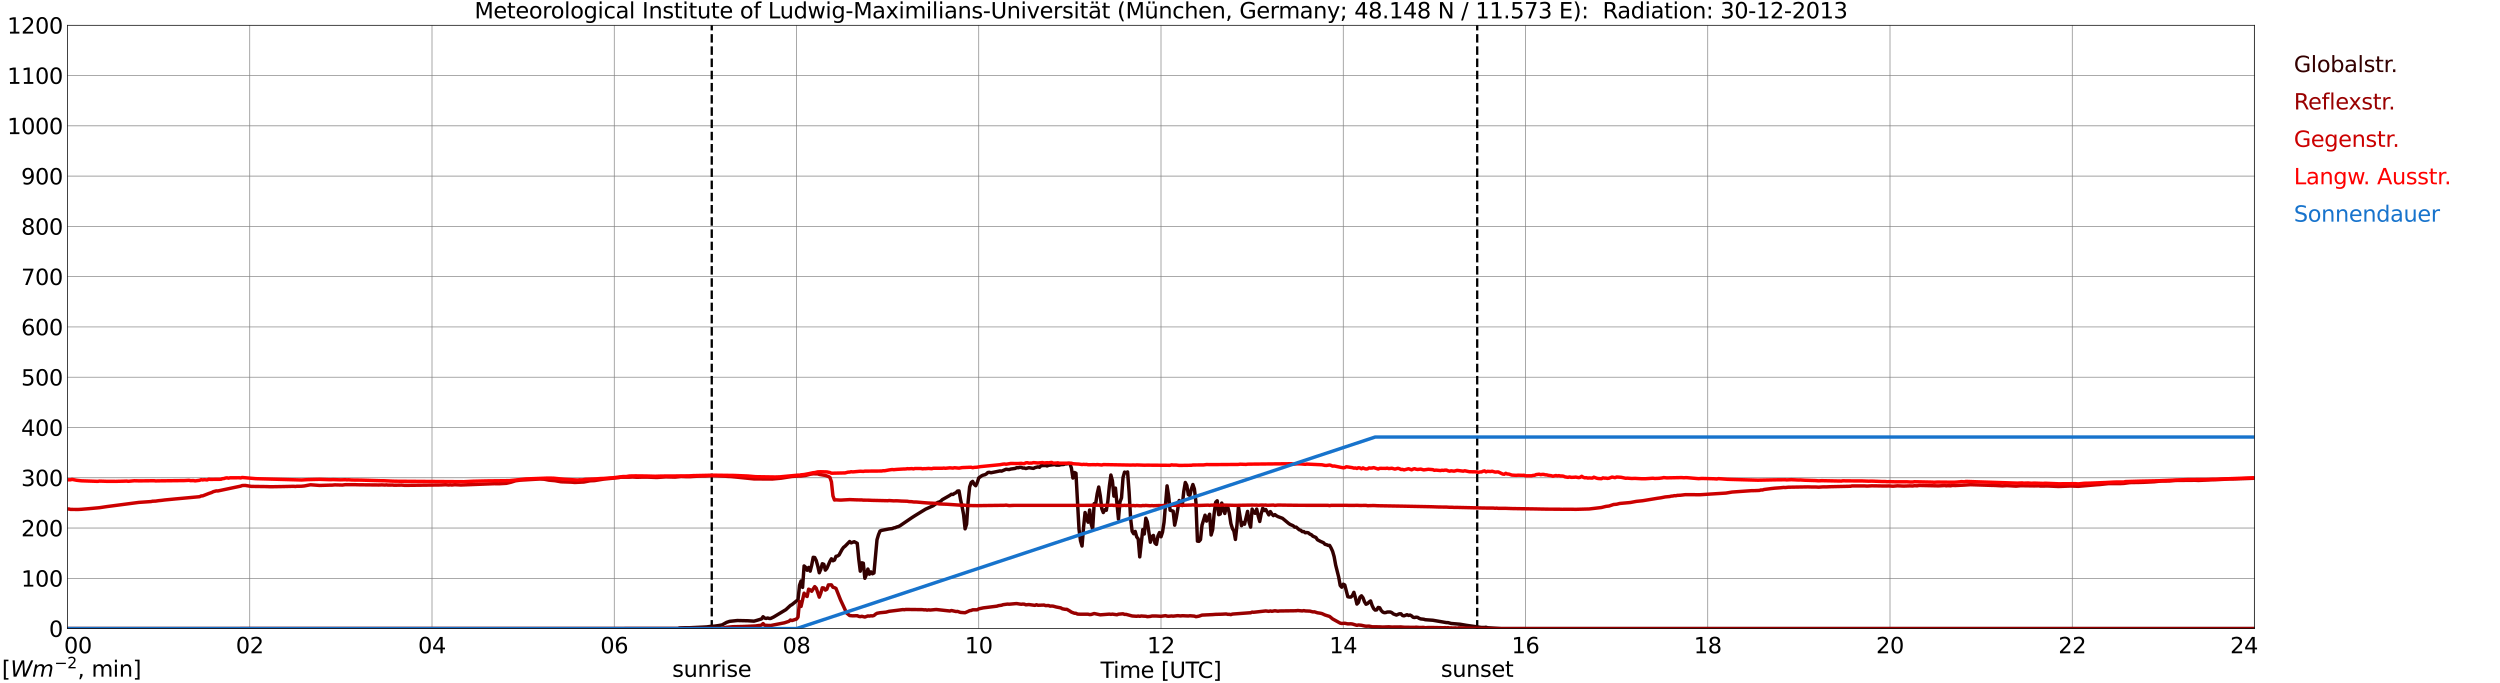 <?xml version="1.0" encoding="utf-8" standalone="no"?>
<!DOCTYPE svg PUBLIC "-//W3C//DTD SVG 1.1//EN"
  "http://www.w3.org/Graphics/SVG/1.1/DTD/svg11.dtd">
<svg xmlns:xlink="http://www.w3.org/1999/xlink" width="1085.4pt" height="296.64pt" viewBox="0 0 1085.4 296.64" xmlns="http://www.w3.org/2000/svg" version="1.1">
 <defs>
  <style type="text/css">*{stroke-linejoin: round; stroke-linecap: butt}</style>
 </defs>
 <g id="figure_1">
  <g id="patch_1">
   <path d="M 0 296.64 
L 1085.4 296.64 
L 1085.4 0 
L 0 0 
z
" style="fill: #ffffff"/>
  </g>
  <g id="axes_1">
   <g id="patch_2">
    <path d="M 29.306 272.909 
L 978.814 272.909 
L 978.814 10.976 
L 29.306 10.976 
z
" style="fill: #ffffff"/>
   </g>
   <g id="patch_3">
    <path d="M 978.814 272.909 
L 978.814 272.909 
L 978.814 10.976 
L 978.814 10.976 
z
" clip-path="url(#p413a34a43f)" style="fill: #d3d3d3; opacity: 0.25; stroke: #d3d3d3; stroke-linejoin: miter"/>
   </g>
   <g id="matplotlib.axis_1">
    <g id="xtick_1">
     <g id="line2d_1">
      <path d="M 29.306 272.909 
L 29.306 10.976 
" clip-path="url(#p413a34a43f)" style="fill: none; stroke: #808080; stroke-width: 0.3; stroke-linecap: square"/>
     </g>
     <g id="line2d_2"/>
     <g id="text_1">
      <!--    00 -->
      <g transform="translate(18.733 283.627) scale(0.095 -0.095)">
       <defs>
        <path id="DejaVuSans-20" transform="scale(0.016)"/>
        <path id="DejaVuSans-30" d="M 2034 4250 
Q 1547 4250 1301 3770 
Q 1056 3291 1056 2328 
Q 1056 1369 1301 889 
Q 1547 409 2034 409 
Q 2525 409 2770 889 
Q 3016 1369 3016 2328 
Q 3016 3291 2770 3770 
Q 2525 4250 2034 4250 
z
M 2034 4750 
Q 2819 4750 3233 4129 
Q 3647 3509 3647 2328 
Q 3647 1150 3233 529 
Q 2819 -91 2034 -91 
Q 1250 -91 836 529 
Q 422 1150 422 2328 
Q 422 3509 836 4129 
Q 1250 4750 2034 4750 
z
" transform="scale(0.016)"/>
       </defs>
       <use xlink:href="#DejaVuSans-20"/>
       <use xlink:href="#DejaVuSans-20" transform="translate(31.787 0)"/>
       <use xlink:href="#DejaVuSans-20" transform="translate(63.574 0)"/>
       <use xlink:href="#DejaVuSans-30" transform="translate(95.361 0)"/>
       <use xlink:href="#DejaVuSans-30" transform="translate(158.984 0)"/>
      </g>
     </g>
    </g>
    <g id="xtick_2">
     <g id="line2d_3">
      <path d="M 108.431 272.909 
L 108.431 10.976 
" clip-path="url(#p413a34a43f)" style="fill: none; stroke: #808080; stroke-width: 0.3; stroke-linecap: square"/>
     </g>
     <g id="line2d_4"/>
     <g id="text_2">
      <!-- 02 -->
      <g transform="translate(102.387 283.627) scale(0.095 -0.095)">
       <defs>
        <path id="DejaVuSans-32" d="M 1228 531 
L 3431 531 
L 3431 0 
L 469 0 
L 469 531 
Q 828 903 1448 1529 
Q 2069 2156 2228 2338 
Q 2531 2678 2651 2914 
Q 2772 3150 2772 3378 
Q 2772 3750 2511 3984 
Q 2250 4219 1831 4219 
Q 1534 4219 1204 4116 
Q 875 4013 500 3803 
L 500 4441 
Q 881 4594 1212 4672 
Q 1544 4750 1819 4750 
Q 2544 4750 2975 4387 
Q 3406 4025 3406 3419 
Q 3406 3131 3298 2873 
Q 3191 2616 2906 2266 
Q 2828 2175 2409 1742 
Q 1991 1309 1228 531 
z
" transform="scale(0.016)"/>
       </defs>
       <use xlink:href="#DejaVuSans-30"/>
       <use xlink:href="#DejaVuSans-32" transform="translate(63.623 0)"/>
      </g>
     </g>
    </g>
    <g id="xtick_3">
     <g id="line2d_5">
      <path d="M 187.557 272.909 
L 187.557 10.976 
" clip-path="url(#p413a34a43f)" style="fill: none; stroke: #808080; stroke-width: 0.3; stroke-linecap: square"/>
     </g>
     <g id="line2d_6"/>
     <g id="text_3">
      <!-- 04 -->
      <g transform="translate(181.513 283.627) scale(0.095 -0.095)">
       <defs>
        <path id="DejaVuSans-34" d="M 2419 4116 
L 825 1625 
L 2419 1625 
L 2419 4116 
z
M 2253 4666 
L 3047 4666 
L 3047 1625 
L 3713 1625 
L 3713 1100 
L 3047 1100 
L 3047 0 
L 2419 0 
L 2419 1100 
L 313 1100 
L 313 1709 
L 2253 4666 
z
" transform="scale(0.016)"/>
       </defs>
       <use xlink:href="#DejaVuSans-30"/>
       <use xlink:href="#DejaVuSans-34" transform="translate(63.623 0)"/>
      </g>
     </g>
    </g>
    <g id="xtick_4">
     <g id="line2d_7">
      <path d="M 266.683 272.909 
L 266.683 10.976 
" clip-path="url(#p413a34a43f)" style="fill: none; stroke: #808080; stroke-width: 0.3; stroke-linecap: square"/>
     </g>
     <g id="line2d_8"/>
     <g id="text_4">
      <!-- 06 -->
      <g transform="translate(260.638 283.627) scale(0.095 -0.095)">
       <defs>
        <path id="DejaVuSans-36" d="M 2113 2584 
Q 1688 2584 1439 2293 
Q 1191 2003 1191 1497 
Q 1191 994 1439 701 
Q 1688 409 2113 409 
Q 2538 409 2786 701 
Q 3034 994 3034 1497 
Q 3034 2003 2786 2293 
Q 2538 2584 2113 2584 
z
M 3366 4563 
L 3366 3988 
Q 3128 4100 2886 4159 
Q 2644 4219 2406 4219 
Q 1781 4219 1451 3797 
Q 1122 3375 1075 2522 
Q 1259 2794 1537 2939 
Q 1816 3084 2150 3084 
Q 2853 3084 3261 2657 
Q 3669 2231 3669 1497 
Q 3669 778 3244 343 
Q 2819 -91 2113 -91 
Q 1303 -91 875 529 
Q 447 1150 447 2328 
Q 447 3434 972 4092 
Q 1497 4750 2381 4750 
Q 2619 4750 2861 4703 
Q 3103 4656 3366 4563 
z
" transform="scale(0.016)"/>
       </defs>
       <use xlink:href="#DejaVuSans-30"/>
       <use xlink:href="#DejaVuSans-36" transform="translate(63.623 0)"/>
      </g>
     </g>
    </g>
    <g id="xtick_5">
     <g id="line2d_9">
      <path d="M 345.808 272.909 
L 345.808 10.976 
" clip-path="url(#p413a34a43f)" style="fill: none; stroke: #808080; stroke-width: 0.3; stroke-linecap: square"/>
     </g>
     <g id="line2d_10"/>
     <g id="text_5">
      <!-- 08 -->
      <g transform="translate(339.764 283.627) scale(0.095 -0.095)">
       <defs>
        <path id="DejaVuSans-38" d="M 2034 2216 
Q 1584 2216 1326 1975 
Q 1069 1734 1069 1313 
Q 1069 891 1326 650 
Q 1584 409 2034 409 
Q 2484 409 2743 651 
Q 3003 894 3003 1313 
Q 3003 1734 2745 1975 
Q 2488 2216 2034 2216 
z
M 1403 2484 
Q 997 2584 770 2862 
Q 544 3141 544 3541 
Q 544 4100 942 4425 
Q 1341 4750 2034 4750 
Q 2731 4750 3128 4425 
Q 3525 4100 3525 3541 
Q 3525 3141 3298 2862 
Q 3072 2584 2669 2484 
Q 3125 2378 3379 2068 
Q 3634 1759 3634 1313 
Q 3634 634 3220 271 
Q 2806 -91 2034 -91 
Q 1263 -91 848 271 
Q 434 634 434 1313 
Q 434 1759 690 2068 
Q 947 2378 1403 2484 
z
M 1172 3481 
Q 1172 3119 1398 2916 
Q 1625 2713 2034 2713 
Q 2441 2713 2670 2916 
Q 2900 3119 2900 3481 
Q 2900 3844 2670 4047 
Q 2441 4250 2034 4250 
Q 1625 4250 1398 4047 
Q 1172 3844 1172 3481 
z
" transform="scale(0.016)"/>
       </defs>
       <use xlink:href="#DejaVuSans-30"/>
       <use xlink:href="#DejaVuSans-38" transform="translate(63.623 0)"/>
      </g>
     </g>
    </g>
    <g id="xtick_6">
     <g id="line2d_11">
      <path d="M 424.934 272.909 
L 424.934 10.976 
" clip-path="url(#p413a34a43f)" style="fill: none; stroke: #808080; stroke-width: 0.3; stroke-linecap: square"/>
     </g>
     <g id="line2d_12"/>
     <g id="text_6">
      <!-- 10 -->
      <g transform="translate(418.89 283.627) scale(0.095 -0.095)">
       <defs>
        <path id="DejaVuSans-31" d="M 794 531 
L 1825 531 
L 1825 4091 
L 703 3866 
L 703 4441 
L 1819 4666 
L 2450 4666 
L 2450 531 
L 3481 531 
L 3481 0 
L 794 0 
L 794 531 
z
" transform="scale(0.016)"/>
       </defs>
       <use xlink:href="#DejaVuSans-31"/>
       <use xlink:href="#DejaVuSans-30" transform="translate(63.623 0)"/>
      </g>
     </g>
    </g>
    <g id="xtick_7">
     <g id="line2d_13">
      <path d="M 504.06 272.909 
L 504.06 10.976 
" clip-path="url(#p413a34a43f)" style="fill: none; stroke: #808080; stroke-width: 0.3; stroke-linecap: square"/>
     </g>
     <g id="line2d_14"/>
     <g id="text_7">
      <!-- 12 -->
      <g transform="translate(498.015 283.627) scale(0.095 -0.095)">
       <use xlink:href="#DejaVuSans-31"/>
       <use xlink:href="#DejaVuSans-32" transform="translate(63.623 0)"/>
      </g>
     </g>
    </g>
    <g id="xtick_8">
     <g id="line2d_15">
      <path d="M 583.185 272.909 
L 583.185 10.976 
" clip-path="url(#p413a34a43f)" style="fill: none; stroke: #808080; stroke-width: 0.3; stroke-linecap: square"/>
     </g>
     <g id="line2d_16"/>
     <g id="text_8">
      <!-- 14 -->
      <g transform="translate(577.141 283.627) scale(0.095 -0.095)">
       <use xlink:href="#DejaVuSans-31"/>
       <use xlink:href="#DejaVuSans-34" transform="translate(63.623 0)"/>
      </g>
     </g>
    </g>
    <g id="xtick_9">
     <g id="line2d_17">
      <path d="M 662.311 272.909 
L 662.311 10.976 
" clip-path="url(#p413a34a43f)" style="fill: none; stroke: #808080; stroke-width: 0.3; stroke-linecap: square"/>
     </g>
     <g id="line2d_18"/>
     <g id="text_9">
      <!-- 16 -->
      <g transform="translate(656.267 283.627) scale(0.095 -0.095)">
       <use xlink:href="#DejaVuSans-31"/>
       <use xlink:href="#DejaVuSans-36" transform="translate(63.623 0)"/>
      </g>
     </g>
    </g>
    <g id="xtick_10">
     <g id="line2d_19">
      <path d="M 741.437 272.909 
L 741.437 10.976 
" clip-path="url(#p413a34a43f)" style="fill: none; stroke: #808080; stroke-width: 0.3; stroke-linecap: square"/>
     </g>
     <g id="line2d_20"/>
     <g id="text_10">
      <!-- 18 -->
      <g transform="translate(735.392 283.627) scale(0.095 -0.095)">
       <use xlink:href="#DejaVuSans-31"/>
       <use xlink:href="#DejaVuSans-38" transform="translate(63.623 0)"/>
      </g>
     </g>
    </g>
    <g id="xtick_11">
     <g id="line2d_21">
      <path d="M 820.562 272.909 
L 820.562 10.976 
" clip-path="url(#p413a34a43f)" style="fill: none; stroke: #808080; stroke-width: 0.3; stroke-linecap: square"/>
     </g>
     <g id="line2d_22"/>
     <g id="text_11">
      <!-- 20 -->
      <g transform="translate(814.518 283.627) scale(0.095 -0.095)">
       <use xlink:href="#DejaVuSans-32"/>
       <use xlink:href="#DejaVuSans-30" transform="translate(63.623 0)"/>
      </g>
     </g>
    </g>
    <g id="xtick_12">
     <g id="line2d_23">
      <path d="M 899.688 272.909 
L 899.688 10.976 
" clip-path="url(#p413a34a43f)" style="fill: none; stroke: #808080; stroke-width: 0.3; stroke-linecap: square"/>
     </g>
     <g id="line2d_24"/>
     <g id="text_12">
      <!-- 22 -->
      <g transform="translate(893.644 283.627) scale(0.095 -0.095)">
       <use xlink:href="#DejaVuSans-32"/>
       <use xlink:href="#DejaVuSans-32" transform="translate(63.623 0)"/>
      </g>
     </g>
    </g>
    <g id="xtick_13">
     <g id="line2d_25">
      <path d="M 978.814 272.909 
L 978.814 10.976 
" clip-path="url(#p413a34a43f)" style="fill: none; stroke: #808080; stroke-width: 0.3; stroke-linecap: square"/>
     </g>
     <g id="line2d_26"/>
     <g id="text_13">
      <!-- 24    -->
      <g transform="translate(968.241 283.627) scale(0.095 -0.095)">
       <use xlink:href="#DejaVuSans-32"/>
       <use xlink:href="#DejaVuSans-34" transform="translate(63.623 0)"/>
       <use xlink:href="#DejaVuSans-20" transform="translate(127.246 0)"/>
       <use xlink:href="#DejaVuSans-20" transform="translate(159.033 0)"/>
       <use xlink:href="#DejaVuSans-20" transform="translate(190.82 0)"/>
      </g>
     </g>
    </g>
    <g id="text_14">
     <!-- Time [UTC] -->
     <g transform="translate(477.806 294.322) scale(0.095 -0.095)">
      <defs>
       <path id="DejaVuSans-54" d="M -19 4666 
L 3928 4666 
L 3928 4134 
L 2272 4134 
L 2272 0 
L 1638 0 
L 1638 4134 
L -19 4134 
L -19 4666 
z
" transform="scale(0.016)"/>
       <path id="DejaVuSans-69" d="M 603 3500 
L 1178 3500 
L 1178 0 
L 603 0 
L 603 3500 
z
M 603 4863 
L 1178 4863 
L 1178 4134 
L 603 4134 
L 603 4863 
z
" transform="scale(0.016)"/>
       <path id="DejaVuSans-6d" d="M 3328 2828 
Q 3544 3216 3844 3400 
Q 4144 3584 4550 3584 
Q 5097 3584 5394 3201 
Q 5691 2819 5691 2113 
L 5691 0 
L 5113 0 
L 5113 2094 
Q 5113 2597 4934 2840 
Q 4756 3084 4391 3084 
Q 3944 3084 3684 2787 
Q 3425 2491 3425 1978 
L 3425 0 
L 2847 0 
L 2847 2094 
Q 2847 2600 2669 2842 
Q 2491 3084 2119 3084 
Q 1678 3084 1418 2786 
Q 1159 2488 1159 1978 
L 1159 0 
L 581 0 
L 581 3500 
L 1159 3500 
L 1159 2956 
Q 1356 3278 1631 3431 
Q 1906 3584 2284 3584 
Q 2666 3584 2933 3390 
Q 3200 3197 3328 2828 
z
" transform="scale(0.016)"/>
       <path id="DejaVuSans-65" d="M 3597 1894 
L 3597 1613 
L 953 1613 
Q 991 1019 1311 708 
Q 1631 397 2203 397 
Q 2534 397 2845 478 
Q 3156 559 3463 722 
L 3463 178 
Q 3153 47 2828 -22 
Q 2503 -91 2169 -91 
Q 1331 -91 842 396 
Q 353 884 353 1716 
Q 353 2575 817 3079 
Q 1281 3584 2069 3584 
Q 2775 3584 3186 3129 
Q 3597 2675 3597 1894 
z
M 3022 2063 
Q 3016 2534 2758 2815 
Q 2500 3097 2075 3097 
Q 1594 3097 1305 2825 
Q 1016 2553 972 2059 
L 3022 2063 
z
" transform="scale(0.016)"/>
       <path id="DejaVuSans-5b" d="M 550 4863 
L 1875 4863 
L 1875 4416 
L 1125 4416 
L 1125 -397 
L 1875 -397 
L 1875 -844 
L 550 -844 
L 550 4863 
z
" transform="scale(0.016)"/>
       <path id="DejaVuSans-55" d="M 556 4666 
L 1191 4666 
L 1191 1831 
Q 1191 1081 1462 751 
Q 1734 422 2344 422 
Q 2950 422 3222 751 
Q 3494 1081 3494 1831 
L 3494 4666 
L 4128 4666 
L 4128 1753 
Q 4128 841 3676 375 
Q 3225 -91 2344 -91 
Q 1459 -91 1007 375 
Q 556 841 556 1753 
L 556 4666 
z
" transform="scale(0.016)"/>
       <path id="DejaVuSans-43" d="M 4122 4306 
L 4122 3641 
Q 3803 3938 3442 4084 
Q 3081 4231 2675 4231 
Q 1875 4231 1450 3742 
Q 1025 3253 1025 2328 
Q 1025 1406 1450 917 
Q 1875 428 2675 428 
Q 3081 428 3442 575 
Q 3803 722 4122 1019 
L 4122 359 
Q 3791 134 3420 21 
Q 3050 -91 2638 -91 
Q 1578 -91 968 557 
Q 359 1206 359 2328 
Q 359 3453 968 4101 
Q 1578 4750 2638 4750 
Q 3056 4750 3426 4639 
Q 3797 4528 4122 4306 
z
" transform="scale(0.016)"/>
       <path id="DejaVuSans-5d" d="M 1947 4863 
L 1947 -844 
L 622 -844 
L 622 -397 
L 1369 -397 
L 1369 4416 
L 622 4416 
L 622 4863 
L 1947 4863 
z
" transform="scale(0.016)"/>
      </defs>
      <use xlink:href="#DejaVuSans-54"/>
      <use xlink:href="#DejaVuSans-69" transform="translate(57.959 0)"/>
      <use xlink:href="#DejaVuSans-6d" transform="translate(85.742 0)"/>
      <use xlink:href="#DejaVuSans-65" transform="translate(183.154 0)"/>
      <use xlink:href="#DejaVuSans-20" transform="translate(244.678 0)"/>
      <use xlink:href="#DejaVuSans-5b" transform="translate(276.465 0)"/>
      <use xlink:href="#DejaVuSans-55" transform="translate(315.479 0)"/>
      <use xlink:href="#DejaVuSans-54" transform="translate(388.672 0)"/>
      <use xlink:href="#DejaVuSans-43" transform="translate(443.881 0)"/>
      <use xlink:href="#DejaVuSans-5d" transform="translate(513.705 0)"/>
     </g>
    </g>
   </g>
   <g id="matplotlib.axis_2">
    <g id="ytick_1">
     <g id="line2d_27">
      <path d="M 29.306 272.909 
L 978.814 272.909 
" clip-path="url(#p413a34a43f)" style="fill: none; stroke: #808080; stroke-width: 0.3; stroke-linecap: square"/>
     </g>
     <g id="line2d_28"/>
     <g id="text_15">
      <!-- 0 -->
      <g transform="translate(21.261 276.518) scale(0.095 -0.095)">
       <use xlink:href="#DejaVuSans-30"/>
      </g>
     </g>
    </g>
    <g id="ytick_2">
     <g id="line2d_29">
      <path d="M 29.306 251.081 
L 978.814 251.081 
" clip-path="url(#p413a34a43f)" style="fill: none; stroke: #808080; stroke-width: 0.3; stroke-linecap: square"/>
     </g>
     <g id="line2d_30"/>
     <g id="text_16">
      <!-- 100 -->
      <g transform="translate(9.173 254.69) scale(0.095 -0.095)">
       <use xlink:href="#DejaVuSans-31"/>
       <use xlink:href="#DejaVuSans-30" transform="translate(63.623 0)"/>
       <use xlink:href="#DejaVuSans-30" transform="translate(127.246 0)"/>
      </g>
     </g>
    </g>
    <g id="ytick_3">
     <g id="line2d_31">
      <path d="M 29.306 229.253 
L 978.814 229.253 
" clip-path="url(#p413a34a43f)" style="fill: none; stroke: #808080; stroke-width: 0.3; stroke-linecap: square"/>
     </g>
     <g id="line2d_32"/>
     <g id="text_17">
      <!-- 200 -->
      <g transform="translate(9.173 232.863) scale(0.095 -0.095)">
       <use xlink:href="#DejaVuSans-32"/>
       <use xlink:href="#DejaVuSans-30" transform="translate(63.623 0)"/>
       <use xlink:href="#DejaVuSans-30" transform="translate(127.246 0)"/>
      </g>
     </g>
    </g>
    <g id="ytick_4">
     <g id="line2d_33">
      <path d="M 29.306 207.426 
L 978.814 207.426 
" clip-path="url(#p413a34a43f)" style="fill: none; stroke: #808080; stroke-width: 0.3; stroke-linecap: square"/>
     </g>
     <g id="line2d_34"/>
     <g id="text_18">
      <!-- 300 -->
      <g transform="translate(9.173 211.035) scale(0.095 -0.095)">
       <defs>
        <path id="DejaVuSans-33" d="M 2597 2516 
Q 3050 2419 3304 2112 
Q 3559 1806 3559 1356 
Q 3559 666 3084 287 
Q 2609 -91 1734 -91 
Q 1441 -91 1130 -33 
Q 819 25 488 141 
L 488 750 
Q 750 597 1062 519 
Q 1375 441 1716 441 
Q 2309 441 2620 675 
Q 2931 909 2931 1356 
Q 2931 1769 2642 2001 
Q 2353 2234 1838 2234 
L 1294 2234 
L 1294 2753 
L 1863 2753 
Q 2328 2753 2575 2939 
Q 2822 3125 2822 3475 
Q 2822 3834 2567 4026 
Q 2313 4219 1838 4219 
Q 1578 4219 1281 4162 
Q 984 4106 628 3988 
L 628 4550 
Q 988 4650 1302 4700 
Q 1616 4750 1894 4750 
Q 2613 4750 3031 4423 
Q 3450 4097 3450 3541 
Q 3450 3153 3228 2886 
Q 3006 2619 2597 2516 
z
" transform="scale(0.016)"/>
       </defs>
       <use xlink:href="#DejaVuSans-33"/>
       <use xlink:href="#DejaVuSans-30" transform="translate(63.623 0)"/>
       <use xlink:href="#DejaVuSans-30" transform="translate(127.246 0)"/>
      </g>
     </g>
    </g>
    <g id="ytick_5">
     <g id="line2d_35">
      <path d="M 29.306 185.598 
L 978.814 185.598 
" clip-path="url(#p413a34a43f)" style="fill: none; stroke: #808080; stroke-width: 0.3; stroke-linecap: square"/>
     </g>
     <g id="line2d_36"/>
     <g id="text_19">
      <!-- 400 -->
      <g transform="translate(9.173 189.207) scale(0.095 -0.095)">
       <use xlink:href="#DejaVuSans-34"/>
       <use xlink:href="#DejaVuSans-30" transform="translate(63.623 0)"/>
       <use xlink:href="#DejaVuSans-30" transform="translate(127.246 0)"/>
      </g>
     </g>
    </g>
    <g id="ytick_6">
     <g id="line2d_37">
      <path d="M 29.306 163.77 
L 978.814 163.77 
" clip-path="url(#p413a34a43f)" style="fill: none; stroke: #808080; stroke-width: 0.3; stroke-linecap: square"/>
     </g>
     <g id="line2d_38"/>
     <g id="text_20">
      <!-- 500 -->
      <g transform="translate(9.173 167.379) scale(0.095 -0.095)">
       <defs>
        <path id="DejaVuSans-35" d="M 691 4666 
L 3169 4666 
L 3169 4134 
L 1269 4134 
L 1269 2991 
Q 1406 3038 1543 3061 
Q 1681 3084 1819 3084 
Q 2600 3084 3056 2656 
Q 3513 2228 3513 1497 
Q 3513 744 3044 326 
Q 2575 -91 1722 -91 
Q 1428 -91 1123 -41 
Q 819 9 494 109 
L 494 744 
Q 775 591 1075 516 
Q 1375 441 1709 441 
Q 2250 441 2565 725 
Q 2881 1009 2881 1497 
Q 2881 1984 2565 2268 
Q 2250 2553 1709 2553 
Q 1456 2553 1204 2497 
Q 953 2441 691 2322 
L 691 4666 
z
" transform="scale(0.016)"/>
       </defs>
       <use xlink:href="#DejaVuSans-35"/>
       <use xlink:href="#DejaVuSans-30" transform="translate(63.623 0)"/>
       <use xlink:href="#DejaVuSans-30" transform="translate(127.246 0)"/>
      </g>
     </g>
    </g>
    <g id="ytick_7">
     <g id="line2d_39">
      <path d="M 29.306 141.942 
L 978.814 141.942 
" clip-path="url(#p413a34a43f)" style="fill: none; stroke: #808080; stroke-width: 0.3; stroke-linecap: square"/>
     </g>
     <g id="line2d_40"/>
     <g id="text_21">
      <!-- 600 -->
      <g transform="translate(9.173 145.551) scale(0.095 -0.095)">
       <use xlink:href="#DejaVuSans-36"/>
       <use xlink:href="#DejaVuSans-30" transform="translate(63.623 0)"/>
       <use xlink:href="#DejaVuSans-30" transform="translate(127.246 0)"/>
      </g>
     </g>
    </g>
    <g id="ytick_8">
     <g id="line2d_41">
      <path d="M 29.306 120.114 
L 978.814 120.114 
" clip-path="url(#p413a34a43f)" style="fill: none; stroke: #808080; stroke-width: 0.3; stroke-linecap: square"/>
     </g>
     <g id="line2d_42"/>
     <g id="text_22">
      <!-- 700 -->
      <g transform="translate(9.173 123.724) scale(0.095 -0.095)">
       <defs>
        <path id="DejaVuSans-37" d="M 525 4666 
L 3525 4666 
L 3525 4397 
L 1831 0 
L 1172 0 
L 2766 4134 
L 525 4134 
L 525 4666 
z
" transform="scale(0.016)"/>
       </defs>
       <use xlink:href="#DejaVuSans-37"/>
       <use xlink:href="#DejaVuSans-30" transform="translate(63.623 0)"/>
       <use xlink:href="#DejaVuSans-30" transform="translate(127.246 0)"/>
      </g>
     </g>
    </g>
    <g id="ytick_9">
     <g id="line2d_43">
      <path d="M 29.306 98.287 
L 978.814 98.287 
" clip-path="url(#p413a34a43f)" style="fill: none; stroke: #808080; stroke-width: 0.3; stroke-linecap: square"/>
     </g>
     <g id="line2d_44"/>
     <g id="text_23">
      <!-- 800 -->
      <g transform="translate(9.173 101.896) scale(0.095 -0.095)">
       <use xlink:href="#DejaVuSans-38"/>
       <use xlink:href="#DejaVuSans-30" transform="translate(63.623 0)"/>
       <use xlink:href="#DejaVuSans-30" transform="translate(127.246 0)"/>
      </g>
     </g>
    </g>
    <g id="ytick_10">
     <g id="line2d_45">
      <path d="M 29.306 76.459 
L 978.814 76.459 
" clip-path="url(#p413a34a43f)" style="fill: none; stroke: #808080; stroke-width: 0.3; stroke-linecap: square"/>
     </g>
     <g id="line2d_46"/>
     <g id="text_24">
      <!-- 900 -->
      <g transform="translate(9.173 80.068) scale(0.095 -0.095)">
       <defs>
        <path id="DejaVuSans-39" d="M 703 97 
L 703 672 
Q 941 559 1184 500 
Q 1428 441 1663 441 
Q 2288 441 2617 861 
Q 2947 1281 2994 2138 
Q 2813 1869 2534 1725 
Q 2256 1581 1919 1581 
Q 1219 1581 811 2004 
Q 403 2428 403 3163 
Q 403 3881 828 4315 
Q 1253 4750 1959 4750 
Q 2769 4750 3195 4129 
Q 3622 3509 3622 2328 
Q 3622 1225 3098 567 
Q 2575 -91 1691 -91 
Q 1453 -91 1209 -44 
Q 966 3 703 97 
z
M 1959 2075 
Q 2384 2075 2632 2365 
Q 2881 2656 2881 3163 
Q 2881 3666 2632 3958 
Q 2384 4250 1959 4250 
Q 1534 4250 1286 3958 
Q 1038 3666 1038 3163 
Q 1038 2656 1286 2365 
Q 1534 2075 1959 2075 
z
" transform="scale(0.016)"/>
       </defs>
       <use xlink:href="#DejaVuSans-39"/>
       <use xlink:href="#DejaVuSans-30" transform="translate(63.623 0)"/>
       <use xlink:href="#DejaVuSans-30" transform="translate(127.246 0)"/>
      </g>
     </g>
    </g>
    <g id="ytick_11">
     <g id="line2d_47">
      <path d="M 29.306 54.631 
L 978.814 54.631 
" clip-path="url(#p413a34a43f)" style="fill: none; stroke: #808080; stroke-width: 0.3; stroke-linecap: square"/>
     </g>
     <g id="line2d_48"/>
     <g id="text_25">
      <!-- 1000 -->
      <g transform="translate(3.128 58.24) scale(0.095 -0.095)">
       <use xlink:href="#DejaVuSans-31"/>
       <use xlink:href="#DejaVuSans-30" transform="translate(63.623 0)"/>
       <use xlink:href="#DejaVuSans-30" transform="translate(127.246 0)"/>
       <use xlink:href="#DejaVuSans-30" transform="translate(190.869 0)"/>
      </g>
     </g>
    </g>
    <g id="ytick_12">
     <g id="line2d_49">
      <path d="M 29.306 32.803 
L 978.814 32.803 
" clip-path="url(#p413a34a43f)" style="fill: none; stroke: #808080; stroke-width: 0.3; stroke-linecap: square"/>
     </g>
     <g id="line2d_50"/>
     <g id="text_26">
      <!-- 1100 -->
      <g transform="translate(3.128 36.413) scale(0.095 -0.095)">
       <use xlink:href="#DejaVuSans-31"/>
       <use xlink:href="#DejaVuSans-31" transform="translate(63.623 0)"/>
       <use xlink:href="#DejaVuSans-30" transform="translate(127.246 0)"/>
       <use xlink:href="#DejaVuSans-30" transform="translate(190.869 0)"/>
      </g>
     </g>
    </g>
    <g id="ytick_13">
     <g id="line2d_51">
      <path d="M 29.306 10.976 
L 978.814 10.976 
" clip-path="url(#p413a34a43f)" style="fill: none; stroke: #808080; stroke-width: 0.3; stroke-linecap: square"/>
     </g>
     <g id="line2d_52"/>
     <g id="text_27">
      <!-- 1200 -->
      <g transform="translate(3.128 14.585) scale(0.095 -0.095)">
       <use xlink:href="#DejaVuSans-31"/>
       <use xlink:href="#DejaVuSans-32" transform="translate(63.623 0)"/>
       <use xlink:href="#DejaVuSans-30" transform="translate(127.246 0)"/>
       <use xlink:href="#DejaVuSans-30" transform="translate(190.869 0)"/>
      </g>
     </g>
    </g>
   </g>
   <g id="line2d_53">
    <path d="M 309.015 272.909 
L 309.015 10.976 
" clip-path="url(#p413a34a43f)" style="fill: none; stroke-dasharray: 3.7,1.6; stroke-dashoffset: 0; stroke: #000000"/>
   </g>
   <g id="line2d_54">
    <path d="M 641.343 272.909 
L 641.343 10.976 
" clip-path="url(#p413a34a43f)" style="fill: none; stroke-dasharray: 3.7,1.6; stroke-dashoffset: 0; stroke: #000000"/>
   </g>
   <g id="line2d_55">
    <path d="M 29.306 272.909 
L 294.377 272.909 
L 295.036 272.627 
L 297.674 272.527 
L 299.652 272.527 
L 305.586 272.245 
L 306.905 272.167 
L 308.883 271.905 
L 310.202 271.844 
L 312.18 271.562 
L 313.499 271.302 
L 315.477 270.196 
L 316.796 269.755 
L 320.093 269.412 
L 324.708 269.512 
L 327.346 269.674 
L 328.665 269.312 
L 330.643 268.709 
L 331.302 267.764 
L 331.961 268.347 
L 332.621 268.508 
L 333.28 268.308 
L 333.94 268.508 
L 334.599 268.508 
L 335.918 267.864 
L 341.193 264.688 
L 343.171 262.859 
L 343.83 262.499 
L 346.468 260.367 
L 347.127 254.098 
L 347.787 252.227 
L 348.446 255.021 
L 349.105 245.716 
L 349.765 246.299 
L 350.424 247.584 
L 351.083 246.358 
L 351.743 247.966 
L 352.402 245.373 
L 353.062 241.957 
L 353.721 242.057 
L 354.38 243.363 
L 355.04 245.755 
L 355.699 248.669 
L 356.359 247.121 
L 357.018 244.751 
L 357.677 245.011 
L 358.337 247.523 
L 358.996 246.761 
L 360.315 243.725 
L 360.974 242.599 
L 361.634 243.463 
L 362.293 243.142 
L 362.952 241.534 
L 363.612 241.394 
L 364.271 240.973 
L 365.59 238.539 
L 366.249 237.635 
L 366.909 237.133 
L 368.887 235.103 
L 369.546 235.686 
L 370.865 235.184 
L 372.184 235.887 
L 372.843 242.76 
L 373.502 247.986 
L 374.162 244.349 
L 374.821 244.528 
L 375.481 251.061 
L 376.14 249.494 
L 376.799 247.063 
L 377.459 249.293 
L 378.118 248.287 
L 378.777 249.112 
L 379.437 248.769 
L 380.756 234.339 
L 381.415 232.128 
L 382.074 230.561 
L 382.734 230.279 
L 384.053 230.017 
L 386.031 229.635 
L 387.349 229.496 
L 388.009 229.214 
L 388.668 229.094 
L 389.328 228.793 
L 389.987 228.631 
L 390.646 228.33 
L 395.921 224.731 
L 397.24 223.888 
L 399.878 222.26 
L 401.856 221.053 
L 405.153 219.566 
L 407.131 218.119 
L 407.79 217.938 
L 408.45 217.575 
L 409.109 216.934 
L 412.406 215.063 
L 413.065 214.581 
L 413.725 214.681 
L 414.384 214.221 
L 415.043 213.919 
L 415.703 213.214 
L 416.362 213.133 
L 417.022 216.873 
L 417.681 219.828 
L 418.34 223.345 
L 419 229.596 
L 419.659 227.566 
L 420.318 217.798 
L 420.978 211.407 
L 421.637 209.477 
L 422.297 208.995 
L 422.956 210.261 
L 423.615 210.883 
L 424.275 209.536 
L 424.934 207.487 
L 426.253 206.541 
L 426.912 206.26 
L 427.572 206.12 
L 428.231 205.758 
L 428.89 205.136 
L 429.55 205.055 
L 430.209 205.256 
L 431.528 204.994 
L 434.165 204.453 
L 434.825 204.553 
L 436.803 203.728 
L 438.122 203.868 
L 438.781 203.647 
L 440.759 203.366 
L 441.419 203.045 
L 442.078 203.084 
L 442.737 202.903 
L 443.397 202.903 
L 444.056 203.226 
L 444.716 203.184 
L 445.375 203.427 
L 446.694 203.045 
L 448.672 203.366 
L 449.331 203.025 
L 450.65 202.682 
L 451.309 202.883 
L 451.969 202.161 
L 453.947 202.1 
L 454.606 202.3 
L 455.266 202.019 
L 457.903 201.698 
L 458.563 201.938 
L 459.881 201.938 
L 460.541 201.737 
L 461.859 201.659 
L 462.519 201.377 
L 463.178 201.397 
L 463.838 201.196 
L 464.497 201.277 
L 465.156 203.184 
L 465.816 207.548 
L 466.475 205.136 
L 467.134 205.457 
L 468.453 229.677 
L 469.113 234.782 
L 469.772 237.052 
L 470.431 229.013 
L 471.091 222.522 
L 471.75 225.054 
L 472.409 226.721 
L 473.069 221.415 
L 473.728 227.424 
L 474.388 229.716 
L 475.047 218.662 
L 475.706 218.582 
L 476.366 214.299 
L 477.025 211.446 
L 477.685 215.205 
L 478.344 220.832 
L 479.003 222.522 
L 479.663 221.295 
L 480.322 221.535 
L 480.981 217.676 
L 481.641 211.084 
L 482.3 206.24 
L 482.96 208.713 
L 483.619 215.406 
L 484.278 211.909 
L 485.597 225.416 
L 486.256 217.857 
L 486.916 216.15 
L 487.575 207.325 
L 488.235 204.974 
L 488.894 205.236 
L 489.553 204.893 
L 490.213 213.697 
L 490.872 225.213 
L 491.532 230.661 
L 492.191 231.726 
L 492.85 230.722 
L 493.51 233.112 
L 494.169 233.996 
L 494.828 241.776 
L 496.147 229.917 
L 496.807 231.846 
L 497.466 224.993 
L 498.125 226.56 
L 499.444 235.404 
L 500.103 232.912 
L 500.763 232.471 
L 501.422 235.786 
L 502.082 236.349 
L 502.741 232.672 
L 503.4 231.224 
L 504.06 233.053 
L 504.719 231.043 
L 505.379 226.741 
L 506.697 210.944 
L 507.357 215.163 
L 508.016 221.515 
L 509.335 221.939 
L 509.994 228.007 
L 510.654 225.034 
L 511.972 217.294 
L 513.291 219.485 
L 513.95 213.295 
L 514.61 209.477 
L 515.269 210.743 
L 515.929 214.723 
L 516.588 215.124 
L 517.247 212.291 
L 517.907 210.361 
L 518.566 212.311 
L 519.226 218.038 
L 519.885 234.942 
L 520.544 235.022 
L 521.204 234.278 
L 521.863 228.007 
L 523.182 223.687 
L 523.841 226.239 
L 525.16 223.264 
L 525.819 232.27 
L 526.479 230.017 
L 527.138 222.982 
L 527.797 218.038 
L 528.457 217.416 
L 529.116 223.445 
L 529.776 223.163 
L 530.435 218.42 
L 531.094 221.295 
L 531.754 222.923 
L 532.413 219.987 
L 533.073 220.23 
L 533.732 222.823 
L 534.391 227.284 
L 535.051 229.434 
L 535.71 230.58 
L 536.369 234.199 
L 537.029 228.129 
L 537.688 220.009 
L 539.007 228.249 
L 539.666 226.863 
L 540.326 227.586 
L 541.644 222.017 
L 542.304 226.721 
L 542.963 228.852 
L 543.623 221.033 
L 544.282 222.561 
L 544.941 222.862 
L 545.601 221.013 
L 546.26 223.988 
L 546.919 226.4 
L 547.579 222.982 
L 548.238 220.631 
L 548.898 221.657 
L 549.557 221.214 
L 550.876 223.545 
L 551.535 222.118 
L 552.195 223.144 
L 552.854 223.868 
L 553.513 223.425 
L 554.173 223.927 
L 554.832 224.29 
L 556.81 225.034 
L 559.448 227.223 
L 560.107 227.686 
L 561.426 228.249 
L 562.085 228.871 
L 562.745 228.852 
L 564.063 229.998 
L 564.723 230.218 
L 565.382 230.801 
L 566.042 230.781 
L 566.701 231.305 
L 567.36 231.202 
L 568.02 231.325 
L 568.679 231.888 
L 569.338 232.148 
L 569.998 232.792 
L 571.317 233.355 
L 571.976 234.339 
L 573.295 235.042 
L 574.613 235.625 
L 575.273 236.33 
L 575.932 236.47 
L 576.592 236.79 
L 577.251 236.79 
L 577.91 237.936 
L 578.57 239.384 
L 579.229 241.695 
L 579.889 245.314 
L 581.207 250.559 
L 581.867 254.198 
L 582.526 254.94 
L 583.185 253.635 
L 583.845 253.975 
L 585.164 259.061 
L 585.823 259.223 
L 586.482 259.223 
L 587.142 258.618 
L 587.801 257.171 
L 588.46 259.463 
L 589.12 262.257 
L 589.779 261.574 
L 590.439 259.282 
L 591.098 258.679 
L 591.757 259.544 
L 592.417 261.292 
L 593.076 262.338 
L 593.736 262.056 
L 594.395 261.373 
L 595.054 260.91 
L 595.714 262.859 
L 596.373 264.206 
L 597.032 264.87 
L 597.692 264.789 
L 598.351 263.724 
L 599.011 263.866 
L 599.67 265.051 
L 600.329 265.714 
L 600.989 265.996 
L 601.648 265.954 
L 602.307 265.714 
L 603.626 265.695 
L 604.286 265.996 
L 604.945 266.537 
L 606.264 267.041 
L 607.582 266.478 
L 608.242 266.478 
L 608.901 267.22 
L 609.561 267.382 
L 610.879 266.88 
L 611.539 267.201 
L 612.198 267.041 
L 612.858 267.402 
L 613.517 268.006 
L 614.176 268.107 
L 614.836 267.945 
L 615.495 268.046 
L 616.154 268.467 
L 616.814 268.709 
L 618.133 268.849 
L 618.792 269.05 
L 622.089 269.292 
L 628.023 270.316 
L 628.683 270.316 
L 630.001 270.678 
L 633.958 271.021 
L 636.595 271.483 
L 643.189 272.426 
L 644.508 272.426 
L 645.167 272.326 
L 645.827 272.549 
L 648.464 272.708 
L 651.761 272.909 
L 978.154 272.909 
L 978.154 272.909 
" clip-path="url(#p413a34a43f)" style="fill: none; stroke: #330000; stroke-width: 1.5; stroke-linecap: square"/>
   </g>
   <g id="line2d_56">
    <path d="M 29.306 272.909 
L 312.839 272.859 
L 314.158 272.597 
L 315.477 272.337 
L 318.114 272.095 
L 322.73 271.994 
L 324.708 271.913 
L 328.005 271.774 
L 329.324 271.573 
L 329.983 271.531 
L 330.643 271.372 
L 331.302 270.728 
L 331.961 271.453 
L 333.28 271.531 
L 334.599 271.573 
L 340.533 270.407 
L 342.512 269.763 
L 343.171 269.181 
L 343.83 269.421 
L 345.808 268.779 
L 346.468 267.934 
L 347.127 261.181 
L 347.787 263.291 
L 349.105 257.542 
L 349.765 258.588 
L 350.424 258.97 
L 351.083 255.794 
L 351.743 256.075 
L 352.402 256.7 
L 353.721 254.689 
L 354.38 255.372 
L 355.699 259.251 
L 356.359 257.483 
L 357.018 255.191 
L 357.677 255.292 
L 358.337 256.197 
L 358.996 255.815 
L 359.655 253.945 
L 360.974 253.925 
L 361.634 254.971 
L 362.293 255.132 
L 362.952 255.473 
L 364.93 260.458 
L 367.568 266.147 
L 368.887 267.251 
L 370.206 267.371 
L 372.184 267.312 
L 372.843 267.613 
L 373.502 267.733 
L 374.162 267.572 
L 375.481 267.895 
L 376.799 267.413 
L 377.459 267.493 
L 378.118 267.351 
L 378.777 267.413 
L 379.437 267.231 
L 380.096 266.668 
L 380.756 266.267 
L 382.074 266.024 
L 384.712 265.765 
L 386.031 265.402 
L 389.328 265.001 
L 391.965 264.658 
L 392.624 264.719 
L 393.284 264.599 
L 400.537 264.678 
L 401.196 264.778 
L 401.856 264.739 
L 402.515 264.9 
L 403.175 264.758 
L 403.834 264.859 
L 406.471 264.619 
L 411.746 265.201 
L 412.406 265.282 
L 413.065 265.06 
L 415.043 265.503 
L 415.703 265.442 
L 417.022 265.885 
L 419 266.024 
L 420.318 265.442 
L 420.978 265.121 
L 421.637 265.04 
L 422.297 264.758 
L 424.275 264.758 
L 424.934 264.337 
L 426.912 263.914 
L 432.847 263.171 
L 433.506 262.949 
L 434.825 262.77 
L 435.484 262.528 
L 437.462 262.266 
L 438.122 262.327 
L 440.759 262.087 
L 441.419 262.045 
L 442.737 262.266 
L 443.397 262.346 
L 444.056 262.266 
L 444.716 262.307 
L 445.375 262.589 
L 446.694 262.466 
L 449.331 262.829 
L 449.991 262.547 
L 450.65 262.789 
L 453.287 262.689 
L 453.947 262.929 
L 455.266 262.89 
L 455.925 263.171 
L 456.584 263.11 
L 457.244 263.171 
L 458.563 263.534 
L 460.541 263.914 
L 461.2 264.296 
L 462.519 264.557 
L 463.178 264.538 
L 464.497 265.302 
L 465.156 265.743 
L 466.475 266.247 
L 467.134 266.267 
L 467.794 266.607 
L 469.113 266.668 
L 472.409 266.668 
L 473.069 266.83 
L 473.728 266.788 
L 475.047 266.367 
L 477.685 266.93 
L 481.641 266.629 
L 482.3 266.729 
L 482.96 266.629 
L 484.938 266.908 
L 485.597 266.649 
L 487.575 266.487 
L 488.235 266.749 
L 488.894 266.729 
L 491.532 267.432 
L 493.51 267.572 
L 494.169 267.452 
L 494.828 267.594 
L 495.488 267.432 
L 496.807 267.533 
L 497.466 267.552 
L 498.125 267.733 
L 499.444 267.613 
L 500.103 267.452 
L 502.082 267.452 
L 504.06 267.572 
L 506.038 267.29 
L 506.697 267.493 
L 507.357 267.552 
L 508.675 267.432 
L 509.335 267.513 
L 511.313 267.29 
L 512.632 267.413 
L 513.291 267.312 
L 515.929 267.432 
L 516.588 267.332 
L 518.566 267.493 
L 519.226 267.753 
L 520.544 267.513 
L 521.863 267.05 
L 526.479 266.83 
L 527.797 266.729 
L 530.435 266.668 
L 531.754 266.587 
L 532.413 266.568 
L 533.073 266.729 
L 533.732 266.708 
L 534.391 266.849 
L 535.051 266.607 
L 542.304 266.066 
L 542.963 266.046 
L 543.623 265.743 
L 544.282 265.824 
L 549.557 265.241 
L 550.876 265.422 
L 551.535 265.241 
L 552.195 265.402 
L 553.513 265.16 
L 554.832 265.361 
L 555.491 265.26 
L 556.81 265.241 
L 562.745 265.16 
L 563.404 265.06 
L 565.382 265.241 
L 566.042 265.101 
L 566.701 265.241 
L 568.679 265.321 
L 569.998 265.664 
L 570.657 265.623 
L 571.976 266.046 
L 573.295 266.247 
L 573.954 266.406 
L 575.273 267.011 
L 577.251 267.633 
L 578.57 268.718 
L 581.867 270.547 
L 582.526 270.689 
L 583.845 270.589 
L 585.164 270.868 
L 586.482 270.829 
L 587.142 270.909 
L 589.12 271.512 
L 589.779 271.331 
L 591.098 271.473 
L 592.417 271.774 
L 593.076 271.874 
L 594.395 271.833 
L 595.714 272.114 
L 599.011 272.156 
L 600.329 272.237 
L 602.967 272.136 
L 604.286 272.237 
L 608.242 272.195 
L 609.561 272.315 
L 614.176 272.376 
L 614.836 272.295 
L 616.154 272.415 
L 618.133 272.396 
L 618.792 272.538 
L 620.111 272.437 
L 621.429 272.437 
L 626.705 272.538 
L 627.364 272.496 
L 628.023 272.577 
L 628.683 272.496 
L 629.342 272.638 
L 630.001 272.597 
L 630.661 272.677 
L 631.98 272.618 
L 632.639 272.758 
L 633.298 272.577 
L 647.805 272.909 
L 978.154 272.909 
L 978.154 272.909 
" clip-path="url(#p413a34a43f)" style="fill: none; stroke: #990000; stroke-width: 1.5; stroke-linecap: square"/>
   </g>
   <g id="line2d_57">
    <path d="M 29.306 220.981 
L 29.965 220.996 
L 30.625 221.166 
L 33.921 221.188 
L 35.24 221.122 
L 38.537 220.85 
L 43.153 220.424 
L 46.45 219.933 
L 60.297 218.119 
L 65.572 217.757 
L 66.231 217.61 
L 67.55 217.56 
L 68.869 217.366 
L 70.187 217.239 
L 71.506 217.065 
L 76.122 216.619 
L 86.672 215.646 
L 87.331 215.327 
L 87.991 215.29 
L 90.628 214.262 
L 91.947 213.81 
L 92.606 213.465 
L 93.925 213.12 
L 94.584 213.153 
L 104.475 211.062 
L 105.135 210.802 
L 106.453 210.75 
L 109.091 211.173 
L 115.685 211.256 
L 117.003 211.309 
L 118.322 211.317 
L 122.938 211.239 
L 127.553 211.136 
L 128.213 211.213 
L 128.872 211.114 
L 130.85 211.103 
L 132.169 210.975 
L 134.807 210.464 
L 138.763 210.761 
L 143.379 210.621 
L 144.038 210.636 
L 145.357 210.51 
L 148.654 210.593 
L 149.972 210.414 
L 153.929 210.414 
L 155.247 210.464 
L 164.479 210.56 
L 165.798 210.508 
L 167.116 210.591 
L 167.776 210.51 
L 168.435 210.612 
L 170.413 210.577 
L 171.073 210.671 
L 173.71 210.617 
L 174.37 210.601 
L 175.688 210.726 
L 191.513 210.547 
L 193.492 210.438 
L 194.81 210.582 
L 195.47 210.479 
L 196.129 210.58 
L 197.448 210.436 
L 200.085 210.571 
L 214.592 210.001 
L 216.57 210.034 
L 219.867 209.84 
L 221.845 209.368 
L 223.823 208.74 
L 225.801 208.473 
L 234.373 207.967 
L 236.351 208.074 
L 238.329 208.471 
L 240.967 208.709 
L 243.604 209.18 
L 248.22 209.349 
L 249.539 209.471 
L 253.495 209.279 
L 256.133 208.755 
L 258.111 208.659 
L 262.067 208.019 
L 268.661 207.364 
L 269.32 207.203 
L 270.639 207.179 
L 273.277 207.177 
L 274.595 207.1 
L 276.573 207.223 
L 279.211 207.144 
L 281.189 207.153 
L 285.145 207.314 
L 289.102 207.037 
L 293.058 207.146 
L 295.696 206.862 
L 297.674 206.941 
L 299.652 206.963 
L 300.971 206.858 
L 303.608 206.716 
L 306.246 206.688 
L 308.883 206.544 
L 314.818 206.758 
L 316.136 206.856 
L 317.455 206.908 
L 327.346 207.928 
L 335.258 207.982 
L 339.215 207.607 
L 343.83 206.86 
L 345.808 206.718 
L 347.787 206.681 
L 349.765 206.424 
L 351.743 205.902 
L 353.062 205.71 
L 355.04 205.747 
L 355.699 205.967 
L 358.337 206.424 
L 359.655 206.875 
L 360.315 207.26 
L 360.974 209.191 
L 361.634 215.297 
L 362.293 217.08 
L 362.952 217.014 
L 364.93 217.124 
L 368.887 216.905 
L 372.184 217.03 
L 374.162 217.052 
L 374.821 217.148 
L 376.799 217.152 
L 378.777 217.237 
L 385.371 217.394 
L 386.031 217.311 
L 388.009 217.451 
L 389.328 217.418 
L 391.306 217.538 
L 393.943 217.626 
L 394.603 217.757 
L 395.921 217.818 
L 396.581 217.933 
L 397.899 217.96 
L 401.196 218.252 
L 403.175 218.396 
L 405.812 218.516 
L 406.471 218.523 
L 407.79 218.798 
L 411.087 218.922 
L 417.681 219.372 
L 418.34 219.285 
L 419.659 219.459 
L 424.275 219.533 
L 427.572 219.481 
L 436.144 219.381 
L 436.803 219.302 
L 438.122 219.505 
L 440.1 219.411 
L 471.091 219.411 
L 477.025 219.335 
L 477.685 219.468 
L 482.96 219.339 
L 483.619 219.453 
L 484.278 219.4 
L 485.597 219.588 
L 487.575 219.446 
L 488.235 219.394 
L 488.894 219.464 
L 489.553 219.391 
L 490.872 219.542 
L 492.191 219.481 
L 492.85 219.577 
L 493.51 219.459 
L 494.828 219.579 
L 495.488 219.592 
L 496.147 219.461 
L 496.807 219.514 
L 497.466 219.431 
L 499.444 219.584 
L 500.103 219.492 
L 500.763 219.564 
L 502.741 219.494 
L 503.4 219.466 
L 504.06 219.551 
L 506.038 219.389 
L 507.357 219.317 
L 509.335 219.357 
L 511.313 219.431 
L 511.972 219.335 
L 513.291 219.367 
L 514.61 219.354 
L 517.247 219.267 
L 517.907 219.189 
L 519.885 219.472 
L 521.863 219.402 
L 524.501 219.313 
L 525.16 219.416 
L 525.819 219.289 
L 526.479 219.326 
L 527.138 219.226 
L 529.116 219.348 
L 529.776 219.363 
L 530.435 219.263 
L 536.369 219.4 
L 539.666 219.343 
L 543.623 219.285 
L 544.941 219.304 
L 545.601 219.285 
L 546.26 219.385 
L 547.579 219.267 
L 548.898 219.304 
L 549.557 219.28 
L 550.216 219.385 
L 552.854 219.276 
L 553.513 219.424 
L 554.832 219.269 
L 558.129 219.319 
L 563.404 219.378 
L 576.592 219.402 
L 577.251 219.529 
L 577.91 219.396 
L 584.504 219.381 
L 585.823 219.435 
L 587.801 219.429 
L 589.12 219.389 
L 590.439 219.453 
L 593.076 219.42 
L 593.736 219.546 
L 596.373 219.474 
L 598.351 219.573 
L 608.901 219.749 
L 621.429 220.003 
L 624.726 220.121 
L 628.023 220.151 
L 629.342 220.243 
L 630.661 220.243 
L 631.32 220.308 
L 632.639 220.293 
L 643.848 220.553 
L 645.167 220.57 
L 646.486 220.592 
L 648.464 220.592 
L 649.123 220.677 
L 649.783 220.603 
L 650.442 220.695 
L 651.761 220.708 
L 653.739 220.701 
L 656.377 220.797 
L 666.927 220.959 
L 668.246 220.991 
L 672.202 221.057 
L 676.817 221.068 
L 678.136 221.118 
L 682.092 221.09 
L 684.071 221.133 
L 690.005 220.967 
L 695.28 220.341 
L 696.599 220.007 
L 697.258 219.848 
L 698.577 219.695 
L 700.555 219.029 
L 701.874 218.929 
L 703.193 218.59 
L 707.808 218.171 
L 710.446 217.676 
L 713.083 217.41 
L 719.677 216.32 
L 720.996 216.139 
L 722.974 215.751 
L 724.952 215.567 
L 725.612 215.393 
L 726.271 215.353 
L 726.93 215.198 
L 727.59 215.227 
L 728.249 215.065 
L 729.568 215.015 
L 731.546 214.773 
L 735.502 214.766 
L 736.821 214.805 
L 738.14 214.792 
L 742.756 214.487 
L 749.349 214.074 
L 750.668 213.854 
L 751.987 213.629 
L 753.306 213.533 
L 760.559 213.024 
L 761.878 213.013 
L 763.856 212.924 
L 764.515 212.719 
L 765.174 212.756 
L 765.834 212.527 
L 769.131 212.097 
L 770.449 211.95 
L 773.087 211.758 
L 774.406 211.612 
L 775.065 211.669 
L 776.384 211.531 
L 784.956 211.387 
L 786.934 211.448 
L 788.253 211.424 
L 789.572 211.516 
L 791.55 211.372 
L 792.868 211.394 
L 794.187 211.324 
L 803.419 211.114 
L 804.078 210.966 
L 809.353 210.968 
L 810.672 211.049 
L 812.65 210.922 
L 814.628 210.951 
L 817.265 210.999 
L 819.244 211.007 
L 819.903 210.966 
L 821.881 211.097 
L 823.859 210.92 
L 826.497 211.04 
L 829.134 210.944 
L 830.453 210.997 
L 831.112 210.879 
L 832.431 210.925 
L 833.091 210.763 
L 841.663 210.949 
L 844.3 210.798 
L 844.959 210.925 
L 845.619 210.852 
L 846.938 210.916 
L 847.597 210.756 
L 848.916 210.8 
L 852.872 210.608 
L 855.51 210.431 
L 864.741 210.739 
L 866.06 210.765 
L 869.357 210.942 
L 871.335 210.828 
L 875.291 211.066 
L 877.269 210.879 
L 883.204 210.966 
L 885.182 210.918 
L 885.841 211.04 
L 889.138 211.005 
L 893.754 211.224 
L 899.029 211.014 
L 902.326 211.147 
L 910.238 210.46 
L 911.557 210.379 
L 915.513 209.955 
L 920.788 209.951 
L 922.107 209.879 
L 924.745 209.521 
L 928.701 209.458 
L 930.679 209.401 
L 935.295 209.174 
L 937.273 208.943 
L 938.592 208.868 
L 941.888 208.838 
L 944.526 208.591 
L 953.098 208.521 
L 954.417 208.595 
L 960.351 208.318 
L 961.67 208.292 
L 967.604 207.978 
L 970.242 207.947 
L 974.198 207.805 
L 978.154 207.663 
L 978.154 207.663 
" clip-path="url(#p413a34a43f)" style="fill: none; stroke: #cc0000; stroke-width: 1.5; stroke-linecap: square"/>
   </g>
   <g id="line2d_58">
    <path d="M 29.306 208.299 
L 30.625 208.303 
L 31.284 208.126 
L 33.262 208.517 
L 35.24 208.742 
L 42.493 208.993 
L 43.153 208.866 
L 45.131 208.929 
L 46.45 208.977 
L 50.406 208.988 
L 51.725 208.943 
L 53.043 208.925 
L 55.022 208.857 
L 55.681 208.969 
L 58.319 208.72 
L 60.297 208.772 
L 62.934 208.755 
L 66.89 208.705 
L 67.55 208.798 
L 69.528 208.759 
L 80.078 208.646 
L 82.056 208.53 
L 82.716 208.683 
L 84.034 208.652 
L 84.694 208.779 
L 86.672 208.532 
L 87.331 208.233 
L 87.991 208.375 
L 88.65 208.253 
L 89.969 208.375 
L 90.628 208.032 
L 91.288 208.135 
L 95.903 208.091 
L 96.563 207.827 
L 97.222 207.77 
L 97.881 207.55 
L 98.541 207.45 
L 99.2 207.605 
L 99.86 207.45 
L 103.816 207.423 
L 104.475 207.504 
L 105.135 207.305 
L 111.069 207.818 
L 130.85 208.39 
L 133.488 208.24 
L 136.785 208.152 
L 138.763 208.107 
L 143.379 208.27 
L 144.697 208.22 
L 147.994 208.331 
L 149.972 208.264 
L 150.632 208.34 
L 151.291 208.29 
L 152.61 208.388 
L 153.929 208.423 
L 156.566 208.445 
L 165.138 208.702 
L 166.457 208.705 
L 169.754 208.862 
L 171.732 208.925 
L 201.404 209.135 
L 205.36 208.927 
L 211.295 208.788 
L 221.186 208.681 
L 228.439 207.923 
L 237.67 207.574 
L 240.308 207.607 
L 244.923 208.067 
L 250.858 208.412 
L 251.517 208.318 
L 252.836 208.334 
L 254.155 208.111 
L 258.77 207.912 
L 260.748 207.755 
L 262.067 207.718 
L 264.705 207.502 
L 266.023 207.439 
L 270.639 206.875 
L 271.958 206.886 
L 273.277 206.653 
L 275.914 206.607 
L 280.53 206.655 
L 284.486 206.769 
L 286.464 206.703 
L 288.442 206.668 
L 290.42 206.664 
L 298.992 206.605 
L 300.971 206.496 
L 308.224 206.332 
L 310.861 206.317 
L 318.774 206.415 
L 324.708 206.662 
L 328.005 206.954 
L 336.577 207.087 
L 338.555 207.024 
L 341.852 206.714 
L 344.49 206.469 
L 346.468 206.28 
L 347.127 206.312 
L 347.787 206.138 
L 349.105 206.022 
L 351.083 205.649 
L 353.062 205.227 
L 353.721 205.179 
L 355.04 204.861 
L 356.359 204.813 
L 358.996 204.885 
L 360.315 205.149 
L 360.974 205.452 
L 366.909 205.317 
L 368.227 204.976 
L 368.887 204.966 
L 369.546 204.789 
L 370.206 204.887 
L 373.502 204.59 
L 374.821 204.666 
L 375.481 204.549 
L 382.734 204.494 
L 383.393 204.376 
L 384.053 204.387 
L 386.031 204.025 
L 387.349 203.844 
L 388.009 203.924 
L 389.328 203.791 
L 391.965 203.636 
L 393.284 203.597 
L 393.943 203.475 
L 394.603 203.527 
L 395.921 203.446 
L 396.581 203.584 
L 397.24 203.403 
L 399.878 203.407 
L 400.537 203.558 
L 401.196 203.459 
L 401.856 203.479 
L 403.175 203.363 
L 404.493 203.499 
L 405.153 203.313 
L 407.79 203.3 
L 409.109 203.302 
L 409.768 203.217 
L 410.428 203.32 
L 412.406 203.108 
L 413.725 203.232 
L 414.384 203.073 
L 416.362 203.256 
L 417.681 203.012 
L 421.637 202.855 
L 422.297 203.073 
L 422.956 202.918 
L 424.275 202.831 
L 425.593 202.597 
L 434.165 201.75 
L 435.484 201.501 
L 436.144 201.451 
L 436.803 201.554 
L 438.781 201.22 
L 442.078 201.246 
L 443.397 201.154 
L 444.056 201.274 
L 444.716 201.268 
L 445.375 200.945 
L 446.034 200.882 
L 446.694 201.071 
L 448.012 201.034 
L 448.672 200.847 
L 450.65 201.01 
L 452.628 200.82 
L 453.287 201.002 
L 454.606 200.879 
L 455.266 200.94 
L 456.584 200.755 
L 457.244 201.063 
L 458.563 201.05 
L 459.222 200.925 
L 459.881 201.091 
L 465.156 201.109 
L 465.816 201.322 
L 467.134 201.427 
L 468.453 201.495 
L 469.772 201.689 
L 470.431 201.589 
L 471.091 201.663 
L 471.75 201.617 
L 472.409 201.779 
L 475.047 201.733 
L 475.706 201.787 
L 476.366 201.689 
L 478.344 201.883 
L 479.003 201.704 
L 490.872 201.914 
L 492.191 201.875 
L 492.85 201.931 
L 493.51 201.853 
L 496.807 201.969 
L 498.125 201.945 
L 508.016 202.023 
L 508.675 201.818 
L 509.335 201.912 
L 510.654 201.905 
L 511.972 202.069 
L 514.61 202.03 
L 517.247 202.001 
L 517.907 201.881 
L 522.522 201.853 
L 523.841 201.685 
L 525.819 201.722 
L 537.688 201.641 
L 538.348 201.528 
L 540.985 201.628 
L 541.644 201.525 
L 543.623 201.497 
L 560.766 201.329 
L 561.426 201.521 
L 563.404 201.37 
L 564.723 201.416 
L 566.042 201.525 
L 566.701 201.587 
L 567.36 201.484 
L 573.954 201.792 
L 575.273 202.069 
L 575.932 202.078 
L 577.251 201.881 
L 577.91 202.069 
L 578.57 202.383 
L 579.229 202.309 
L 583.185 203.106 
L 583.845 203.021 
L 584.504 202.637 
L 587.142 203.038 
L 587.801 203.248 
L 588.46 203.171 
L 589.12 203.39 
L 589.779 203.064 
L 590.439 203.171 
L 591.098 203.523 
L 591.757 203.132 
L 592.417 203.459 
L 593.076 203.601 
L 593.736 203.547 
L 594.395 203.147 
L 595.054 203.239 
L 595.714 203.208 
L 596.373 203.014 
L 598.351 203.634 
L 599.011 203.337 
L 601.648 203.352 
L 602.307 203.254 
L 602.967 203.449 
L 604.286 203.285 
L 605.604 203.66 
L 606.923 203.302 
L 607.582 203.488 
L 608.242 203.835 
L 608.901 203.772 
L 609.561 204.023 
L 611.539 203.503 
L 612.858 203.983 
L 613.517 203.647 
L 614.176 203.481 
L 614.836 203.732 
L 615.495 203.824 
L 616.814 203.656 
L 618.133 204.018 
L 620.111 203.737 
L 622.089 203.9 
L 622.748 204.202 
L 623.408 204.099 
L 625.386 204.309 
L 626.045 204.158 
L 626.705 204.23 
L 627.364 204.101 
L 628.023 204.112 
L 628.683 204.402 
L 629.342 204.566 
L 630.001 204.4 
L 631.32 204.551 
L 632.639 204.215 
L 635.276 204.56 
L 635.936 204.376 
L 637.914 204.802 
L 641.211 204.867 
L 641.87 205.077 
L 642.53 204.9 
L 643.189 204.9 
L 643.848 204.594 
L 644.508 204.439 
L 645.167 204.874 
L 645.827 204.623 
L 647.145 204.719 
L 647.805 204.584 
L 649.123 204.959 
L 650.442 204.878 
L 652.42 205.812 
L 653.08 205.904 
L 653.739 205.487 
L 654.399 205.797 
L 655.058 205.821 
L 656.377 206.266 
L 658.355 206.382 
L 659.014 206.304 
L 660.992 206.365 
L 661.652 206.323 
L 662.311 206.579 
L 664.949 206.568 
L 665.608 206.4 
L 666.267 206.356 
L 666.927 206.044 
L 668.246 205.876 
L 668.905 206.083 
L 669.564 205.954 
L 670.224 205.97 
L 670.883 206.144 
L 671.542 206.181 
L 672.202 206.365 
L 673.521 206.533 
L 674.18 206.764 
L 675.499 206.454 
L 676.158 206.622 
L 676.817 206.496 
L 677.477 206.67 
L 678.136 206.646 
L 678.796 206.749 
L 679.455 207.026 
L 680.774 207.255 
L 681.433 207.059 
L 682.092 207.24 
L 683.411 207.214 
L 684.071 207.124 
L 685.389 207.367 
L 686.049 207.233 
L 686.708 206.793 
L 687.368 207.216 
L 688.027 207.454 
L 688.686 207.386 
L 689.346 207.563 
L 690.005 207.502 
L 691.324 207.585 
L 691.983 207.179 
L 693.302 207.644 
L 693.961 207.764 
L 695.28 207.84 
L 695.939 207.471 
L 696.599 207.587 
L 697.258 207.587 
L 697.918 207.714 
L 698.577 207.615 
L 699.896 207.118 
L 701.215 207.397 
L 701.874 207.089 
L 703.852 207.229 
L 705.83 207.653 
L 706.49 207.589 
L 708.468 207.746 
L 709.786 207.687 
L 712.424 207.836 
L 714.402 207.845 
L 717.699 207.624 
L 718.358 207.74 
L 720.337 207.666 
L 721.655 207.502 
L 722.315 207.349 
L 723.633 207.474 
L 730.227 207.347 
L 730.887 207.428 
L 732.205 207.367 
L 737.48 207.821 
L 738.799 207.72 
L 744.074 207.856 
L 745.393 207.96 
L 746.052 207.79 
L 750.009 208.102 
L 763.196 208.482 
L 770.449 208.334 
L 773.087 208.301 
L 775.065 208.292 
L 775.725 208.36 
L 777.703 208.253 
L 781 208.412 
L 781.659 208.371 
L 783.637 208.506 
L 788.253 208.652 
L 789.572 208.761 
L 790.89 208.683 
L 799.462 208.855 
L 800.122 208.735 
L 801.44 208.774 
L 808.694 208.812 
L 811.331 208.91 
L 812.65 208.871 
L 817.265 209.069 
L 818.584 209.071 
L 819.244 209.139 
L 820.562 209.117 
L 822.541 209.167 
L 823.859 209.191 
L 827.816 209.165 
L 829.134 209.255 
L 830.453 209.268 
L 831.112 209.15 
L 839.025 209.32 
L 839.684 209.381 
L 841.003 209.292 
L 848.256 209.364 
L 849.575 209.292 
L 850.894 209.18 
L 851.553 209.098 
L 852.872 209.18 
L 853.531 209.017 
L 875.95 209.755 
L 877.929 209.652 
L 878.588 209.761 
L 880.566 209.689 
L 881.885 209.811 
L 883.204 209.739 
L 887.16 209.881 
L 887.819 209.794 
L 893.754 210.038 
L 901.007 209.986 
L 902.326 210.082 
L 904.963 209.807 
L 907.601 209.75 
L 914.194 209.49 
L 918.151 209.279 
L 922.107 209.255 
L 922.766 209.089 
L 929.36 208.884 
L 937.273 208.722 
L 949.801 208.198 
L 958.373 208.146 
L 960.351 208.059 
L 962.329 208.05 
L 964.307 207.965 
L 978.154 207.441 
L 978.154 207.441 
" clip-path="url(#p413a34a43f)" style="fill: none; stroke: #ff0000; stroke-width: 1.5; stroke-linecap: square"/>
   </g>
   <g id="line2d_59">
    <path d="M 29.306 272.909 
L 345.808 272.909 
L 597.032 189.745 
L 978.154 189.745 
L 978.154 189.745 
" clip-path="url(#p413a34a43f)" style="fill: none; stroke: #1773cc; stroke-width: 1.5; stroke-linecap: square"/>
   </g>
   <g id="patch_4">
    <path d="M 29.306 272.909 
L 29.306 10.976 
" style="fill: none; stroke: #000000; stroke-width: 0.3; stroke-linejoin: miter; stroke-linecap: square"/>
   </g>
   <g id="patch_5">
    <path d="M 978.814 272.909 
L 978.814 10.976 
" style="fill: none; stroke: #000000; stroke-width: 0.3; stroke-linejoin: miter; stroke-linecap: square"/>
   </g>
   <g id="patch_6">
    <path d="M 29.306 272.909 
L 978.814 272.909 
" style="fill: none; stroke: #000000; stroke-width: 0.3; stroke-linejoin: miter; stroke-linecap: square"/>
   </g>
   <g id="patch_7">
    <path d="M 29.306 10.976 
L 978.814 10.976 
" style="fill: none; stroke: #000000; stroke-width: 0.3; stroke-linejoin: miter; stroke-linecap: square"/>
   </g>
   <g id="text_28">
    <!-- sunrise -->
    <g transform="translate(291.85 293.863) scale(0.095 -0.095)">
     <defs>
      <path id="DejaVuSans-73" d="M 2834 3397 
L 2834 2853 
Q 2591 2978 2328 3040 
Q 2066 3103 1784 3103 
Q 1356 3103 1142 2972 
Q 928 2841 928 2578 
Q 928 2378 1081 2264 
Q 1234 2150 1697 2047 
L 1894 2003 
Q 2506 1872 2764 1633 
Q 3022 1394 3022 966 
Q 3022 478 2636 193 
Q 2250 -91 1575 -91 
Q 1294 -91 989 -36 
Q 684 19 347 128 
L 347 722 
Q 666 556 975 473 
Q 1284 391 1588 391 
Q 1994 391 2212 530 
Q 2431 669 2431 922 
Q 2431 1156 2273 1281 
Q 2116 1406 1581 1522 
L 1381 1569 
Q 847 1681 609 1914 
Q 372 2147 372 2553 
Q 372 3047 722 3315 
Q 1072 3584 1716 3584 
Q 2034 3584 2315 3537 
Q 2597 3491 2834 3397 
z
" transform="scale(0.016)"/>
      <path id="DejaVuSans-75" d="M 544 1381 
L 544 3500 
L 1119 3500 
L 1119 1403 
Q 1119 906 1312 657 
Q 1506 409 1894 409 
Q 2359 409 2629 706 
Q 2900 1003 2900 1516 
L 2900 3500 
L 3475 3500 
L 3475 0 
L 2900 0 
L 2900 538 
Q 2691 219 2414 64 
Q 2138 -91 1772 -91 
Q 1169 -91 856 284 
Q 544 659 544 1381 
z
M 1991 3584 
L 1991 3584 
z
" transform="scale(0.016)"/>
      <path id="DejaVuSans-6e" d="M 3513 2113 
L 3513 0 
L 2938 0 
L 2938 2094 
Q 2938 2591 2744 2837 
Q 2550 3084 2163 3084 
Q 1697 3084 1428 2787 
Q 1159 2491 1159 1978 
L 1159 0 
L 581 0 
L 581 3500 
L 1159 3500 
L 1159 2956 
Q 1366 3272 1645 3428 
Q 1925 3584 2291 3584 
Q 2894 3584 3203 3211 
Q 3513 2838 3513 2113 
z
" transform="scale(0.016)"/>
      <path id="DejaVuSans-72" d="M 2631 2963 
Q 2534 3019 2420 3045 
Q 2306 3072 2169 3072 
Q 1681 3072 1420 2755 
Q 1159 2438 1159 1844 
L 1159 0 
L 581 0 
L 581 3500 
L 1159 3500 
L 1159 2956 
Q 1341 3275 1631 3429 
Q 1922 3584 2338 3584 
Q 2397 3584 2469 3576 
Q 2541 3569 2628 3553 
L 2631 2963 
z
" transform="scale(0.016)"/>
     </defs>
     <use xlink:href="#DejaVuSans-73"/>
     <use xlink:href="#DejaVuSans-75" transform="translate(52.1 0)"/>
     <use xlink:href="#DejaVuSans-6e" transform="translate(115.479 0)"/>
     <use xlink:href="#DejaVuSans-72" transform="translate(178.857 0)"/>
     <use xlink:href="#DejaVuSans-69" transform="translate(219.971 0)"/>
     <use xlink:href="#DejaVuSans-73" transform="translate(247.754 0)"/>
     <use xlink:href="#DejaVuSans-65" transform="translate(299.854 0)"/>
    </g>
   </g>
   <g id="text_29">
    <!-- sunset -->
    <g transform="translate(625.588 293.863) scale(0.095 -0.095)">
     <defs>
      <path id="DejaVuSans-74" d="M 1172 4494 
L 1172 3500 
L 2356 3500 
L 2356 3053 
L 1172 3053 
L 1172 1153 
Q 1172 725 1289 603 
Q 1406 481 1766 481 
L 2356 481 
L 2356 0 
L 1766 0 
Q 1100 0 847 248 
Q 594 497 594 1153 
L 594 3053 
L 172 3053 
L 172 3500 
L 594 3500 
L 594 4494 
L 1172 4494 
z
" transform="scale(0.016)"/>
     </defs>
     <use xlink:href="#DejaVuSans-73"/>
     <use xlink:href="#DejaVuSans-75" transform="translate(52.1 0)"/>
     <use xlink:href="#DejaVuSans-6e" transform="translate(115.479 0)"/>
     <use xlink:href="#DejaVuSans-73" transform="translate(178.857 0)"/>
     <use xlink:href="#DejaVuSans-65" transform="translate(230.957 0)"/>
     <use xlink:href="#DejaVuSans-74" transform="translate(292.48 0)"/>
    </g>
   </g>
   <g id="text_30">
    <!-- [$Wm^{-2}$, min] -->
    <g transform="translate(0.821 293.863) scale(0.095 -0.095)">
     <defs>
      <path id="DejaVuSans-Oblique-57" d="M 616 4666 
L 1228 4666 
L 1453 697 
L 3213 4666 
L 3916 4666 
L 4147 697 
L 5888 4666 
L 6528 4666 
L 4453 0 
L 3659 0 
L 3444 3891 
L 1697 0 
L 903 0 
L 616 4666 
z
" transform="scale(0.016)"/>
      <path id="DejaVuSans-Oblique-6d" d="M 5747 2113 
L 5338 0 
L 4763 0 
L 5166 2094 
Q 5191 2228 5203 2325 
Q 5216 2422 5216 2491 
Q 5216 2772 5059 2928 
Q 4903 3084 4622 3084 
Q 4203 3084 3875 2770 
Q 3547 2456 3450 1953 
L 3066 0 
L 2491 0 
L 2900 2094 
Q 2925 2209 2937 2307 
Q 2950 2406 2950 2484 
Q 2950 2769 2794 2926 
Q 2638 3084 2363 3084 
Q 1938 3084 1609 2770 
Q 1281 2456 1184 1953 
L 800 0 
L 225 0 
L 909 3500 
L 1484 3500 
L 1375 2956 
Q 1609 3263 1923 3423 
Q 2238 3584 2597 3584 
Q 2978 3584 3223 3384 
Q 3469 3184 3519 2828 
Q 3781 3197 4126 3390 
Q 4472 3584 4856 3584 
Q 5306 3584 5551 3325 
Q 5797 3066 5797 2591 
Q 5797 2488 5784 2364 
Q 5772 2241 5747 2113 
z
" transform="scale(0.016)"/>
      <path id="DejaVuSans-2212" d="M 678 2272 
L 4684 2272 
L 4684 1741 
L 678 1741 
L 678 2272 
z
" transform="scale(0.016)"/>
      <path id="DejaVuSans-2c" d="M 750 794 
L 1409 794 
L 1409 256 
L 897 -744 
L 494 -744 
L 750 256 
L 750 794 
z
" transform="scale(0.016)"/>
     </defs>
     <use xlink:href="#DejaVuSans-5b" transform="translate(0 0.766)"/>
     <use xlink:href="#DejaVuSans-Oblique-57" transform="translate(39.014 0.766)"/>
     <use xlink:href="#DejaVuSans-Oblique-6d" transform="translate(137.891 0.766)"/>
     <use xlink:href="#DejaVuSans-2212" transform="translate(239.953 39.047) scale(0.7)"/>
     <use xlink:href="#DejaVuSans-32" transform="translate(298.605 39.047) scale(0.7)"/>
     <use xlink:href="#DejaVuSans-2c" transform="translate(345.875 0.766)"/>
     <use xlink:href="#DejaVuSans-20" transform="translate(377.663 0.766)"/>
     <use xlink:href="#DejaVuSans-6d" transform="translate(409.45 0.766)"/>
     <use xlink:href="#DejaVuSans-69" transform="translate(506.862 0.766)"/>
     <use xlink:href="#DejaVuSans-6e" transform="translate(534.645 0.766)"/>
     <use xlink:href="#DejaVuSans-5d" transform="translate(598.024 0.766)"/>
    </g>
   </g>
   <g id="text_31">
    <!-- Globalstr. -->
    <g style="fill: #330000" transform="translate(995.905 31.291) scale(0.095 -0.095)">
     <defs>
      <path id="DejaVuSans-47" d="M 3809 666 
L 3809 1919 
L 2778 1919 
L 2778 2438 
L 4434 2438 
L 4434 434 
Q 4069 175 3628 42 
Q 3188 -91 2688 -91 
Q 1594 -91 976 548 
Q 359 1188 359 2328 
Q 359 3472 976 4111 
Q 1594 4750 2688 4750 
Q 3144 4750 3555 4637 
Q 3966 4525 4313 4306 
L 4313 3634 
Q 3963 3931 3569 4081 
Q 3175 4231 2741 4231 
Q 1884 4231 1454 3753 
Q 1025 3275 1025 2328 
Q 1025 1384 1454 906 
Q 1884 428 2741 428 
Q 3075 428 3337 486 
Q 3600 544 3809 666 
z
" transform="scale(0.016)"/>
      <path id="DejaVuSans-6c" d="M 603 4863 
L 1178 4863 
L 1178 0 
L 603 0 
L 603 4863 
z
" transform="scale(0.016)"/>
      <path id="DejaVuSans-6f" d="M 1959 3097 
Q 1497 3097 1228 2736 
Q 959 2375 959 1747 
Q 959 1119 1226 758 
Q 1494 397 1959 397 
Q 2419 397 2687 759 
Q 2956 1122 2956 1747 
Q 2956 2369 2687 2733 
Q 2419 3097 1959 3097 
z
M 1959 3584 
Q 2709 3584 3137 3096 
Q 3566 2609 3566 1747 
Q 3566 888 3137 398 
Q 2709 -91 1959 -91 
Q 1206 -91 779 398 
Q 353 888 353 1747 
Q 353 2609 779 3096 
Q 1206 3584 1959 3584 
z
" transform="scale(0.016)"/>
      <path id="DejaVuSans-62" d="M 3116 1747 
Q 3116 2381 2855 2742 
Q 2594 3103 2138 3103 
Q 1681 3103 1420 2742 
Q 1159 2381 1159 1747 
Q 1159 1113 1420 752 
Q 1681 391 2138 391 
Q 2594 391 2855 752 
Q 3116 1113 3116 1747 
z
M 1159 2969 
Q 1341 3281 1617 3432 
Q 1894 3584 2278 3584 
Q 2916 3584 3314 3078 
Q 3713 2572 3713 1747 
Q 3713 922 3314 415 
Q 2916 -91 2278 -91 
Q 1894 -91 1617 61 
Q 1341 213 1159 525 
L 1159 0 
L 581 0 
L 581 4863 
L 1159 4863 
L 1159 2969 
z
" transform="scale(0.016)"/>
      <path id="DejaVuSans-61" d="M 2194 1759 
Q 1497 1759 1228 1600 
Q 959 1441 959 1056 
Q 959 750 1161 570 
Q 1363 391 1709 391 
Q 2188 391 2477 730 
Q 2766 1069 2766 1631 
L 2766 1759 
L 2194 1759 
z
M 3341 1997 
L 3341 0 
L 2766 0 
L 2766 531 
Q 2569 213 2275 61 
Q 1981 -91 1556 -91 
Q 1019 -91 701 211 
Q 384 513 384 1019 
Q 384 1609 779 1909 
Q 1175 2209 1959 2209 
L 2766 2209 
L 2766 2266 
Q 2766 2663 2505 2880 
Q 2244 3097 1772 3097 
Q 1472 3097 1187 3025 
Q 903 2953 641 2809 
L 641 3341 
Q 956 3463 1253 3523 
Q 1550 3584 1831 3584 
Q 2591 3584 2966 3190 
Q 3341 2797 3341 1997 
z
" transform="scale(0.016)"/>
      <path id="DejaVuSans-2e" d="M 684 794 
L 1344 794 
L 1344 0 
L 684 0 
L 684 794 
z
" transform="scale(0.016)"/>
     </defs>
     <use xlink:href="#DejaVuSans-47"/>
     <use xlink:href="#DejaVuSans-6c" transform="translate(77.49 0)"/>
     <use xlink:href="#DejaVuSans-6f" transform="translate(105.273 0)"/>
     <use xlink:href="#DejaVuSans-62" transform="translate(166.455 0)"/>
     <use xlink:href="#DejaVuSans-61" transform="translate(229.932 0)"/>
     <use xlink:href="#DejaVuSans-6c" transform="translate(291.211 0)"/>
     <use xlink:href="#DejaVuSans-73" transform="translate(318.994 0)"/>
     <use xlink:href="#DejaVuSans-74" transform="translate(371.094 0)"/>
     <use xlink:href="#DejaVuSans-72" transform="translate(410.303 0)"/>
     <use xlink:href="#DejaVuSans-2e" transform="translate(442.291 0)"/>
    </g>
   </g>
   <g id="text_32">
    <!-- Reflexstr. -->
    <g style="fill: #990000" transform="translate(995.905 47.531) scale(0.095 -0.095)">
     <defs>
      <path id="DejaVuSans-52" d="M 2841 2188 
Q 3044 2119 3236 1894 
Q 3428 1669 3622 1275 
L 4263 0 
L 3584 0 
L 2988 1197 
Q 2756 1666 2539 1819 
Q 2322 1972 1947 1972 
L 1259 1972 
L 1259 0 
L 628 0 
L 628 4666 
L 2053 4666 
Q 2853 4666 3247 4331 
Q 3641 3997 3641 3322 
Q 3641 2881 3436 2590 
Q 3231 2300 2841 2188 
z
M 1259 4147 
L 1259 2491 
L 2053 2491 
Q 2509 2491 2742 2702 
Q 2975 2913 2975 3322 
Q 2975 3731 2742 3939 
Q 2509 4147 2053 4147 
L 1259 4147 
z
" transform="scale(0.016)"/>
      <path id="DejaVuSans-66" d="M 2375 4863 
L 2375 4384 
L 1825 4384 
Q 1516 4384 1395 4259 
Q 1275 4134 1275 3809 
L 1275 3500 
L 2222 3500 
L 2222 3053 
L 1275 3053 
L 1275 0 
L 697 0 
L 697 3053 
L 147 3053 
L 147 3500 
L 697 3500 
L 697 3744 
Q 697 4328 969 4595 
Q 1241 4863 1831 4863 
L 2375 4863 
z
" transform="scale(0.016)"/>
      <path id="DejaVuSans-78" d="M 3513 3500 
L 2247 1797 
L 3578 0 
L 2900 0 
L 1881 1375 
L 863 0 
L 184 0 
L 1544 1831 
L 300 3500 
L 978 3500 
L 1906 2253 
L 2834 3500 
L 3513 3500 
z
" transform="scale(0.016)"/>
     </defs>
     <use xlink:href="#DejaVuSans-52"/>
     <use xlink:href="#DejaVuSans-65" transform="translate(64.982 0)"/>
     <use xlink:href="#DejaVuSans-66" transform="translate(126.506 0)"/>
     <use xlink:href="#DejaVuSans-6c" transform="translate(161.711 0)"/>
     <use xlink:href="#DejaVuSans-65" transform="translate(189.494 0)"/>
     <use xlink:href="#DejaVuSans-78" transform="translate(249.268 0)"/>
     <use xlink:href="#DejaVuSans-73" transform="translate(308.447 0)"/>
     <use xlink:href="#DejaVuSans-74" transform="translate(360.547 0)"/>
     <use xlink:href="#DejaVuSans-72" transform="translate(399.756 0)"/>
     <use xlink:href="#DejaVuSans-2e" transform="translate(431.744 0)"/>
    </g>
   </g>
   <g id="text_33">
    <!-- Gegenstr. -->
    <g style="fill: #cc0000" transform="translate(995.905 63.771) scale(0.095 -0.095)">
     <defs>
      <path id="DejaVuSans-67" d="M 2906 1791 
Q 2906 2416 2648 2759 
Q 2391 3103 1925 3103 
Q 1463 3103 1205 2759 
Q 947 2416 947 1791 
Q 947 1169 1205 825 
Q 1463 481 1925 481 
Q 2391 481 2648 825 
Q 2906 1169 2906 1791 
z
M 3481 434 
Q 3481 -459 3084 -895 
Q 2688 -1331 1869 -1331 
Q 1566 -1331 1297 -1286 
Q 1028 -1241 775 -1147 
L 775 -588 
Q 1028 -725 1275 -790 
Q 1522 -856 1778 -856 
Q 2344 -856 2625 -561 
Q 2906 -266 2906 331 
L 2906 616 
Q 2728 306 2450 153 
Q 2172 0 1784 0 
Q 1141 0 747 490 
Q 353 981 353 1791 
Q 353 2603 747 3093 
Q 1141 3584 1784 3584 
Q 2172 3584 2450 3431 
Q 2728 3278 2906 2969 
L 2906 3500 
L 3481 3500 
L 3481 434 
z
" transform="scale(0.016)"/>
     </defs>
     <use xlink:href="#DejaVuSans-47"/>
     <use xlink:href="#DejaVuSans-65" transform="translate(77.49 0)"/>
     <use xlink:href="#DejaVuSans-67" transform="translate(139.014 0)"/>
     <use xlink:href="#DejaVuSans-65" transform="translate(202.49 0)"/>
     <use xlink:href="#DejaVuSans-6e" transform="translate(264.014 0)"/>
     <use xlink:href="#DejaVuSans-73" transform="translate(327.393 0)"/>
     <use xlink:href="#DejaVuSans-74" transform="translate(379.492 0)"/>
     <use xlink:href="#DejaVuSans-72" transform="translate(418.701 0)"/>
     <use xlink:href="#DejaVuSans-2e" transform="translate(450.689 0)"/>
    </g>
   </g>
   <g id="text_34">
    <!-- Langw. Ausstr. -->
    <g style="fill: #ff0000" transform="translate(995.905 80.01) scale(0.095 -0.095)">
     <defs>
      <path id="DejaVuSans-4c" d="M 628 4666 
L 1259 4666 
L 1259 531 
L 3531 531 
L 3531 0 
L 628 0 
L 628 4666 
z
" transform="scale(0.016)"/>
      <path id="DejaVuSans-77" d="M 269 3500 
L 844 3500 
L 1563 769 
L 2278 3500 
L 2956 3500 
L 3675 769 
L 4391 3500 
L 4966 3500 
L 4050 0 
L 3372 0 
L 2619 2869 
L 1863 0 
L 1184 0 
L 269 3500 
z
" transform="scale(0.016)"/>
      <path id="DejaVuSans-41" d="M 2188 4044 
L 1331 1722 
L 3047 1722 
L 2188 4044 
z
M 1831 4666 
L 2547 4666 
L 4325 0 
L 3669 0 
L 3244 1197 
L 1141 1197 
L 716 0 
L 50 0 
L 1831 4666 
z
" transform="scale(0.016)"/>
     </defs>
     <use xlink:href="#DejaVuSans-4c"/>
     <use xlink:href="#DejaVuSans-61" transform="translate(55.713 0)"/>
     <use xlink:href="#DejaVuSans-6e" transform="translate(116.992 0)"/>
     <use xlink:href="#DejaVuSans-67" transform="translate(180.371 0)"/>
     <use xlink:href="#DejaVuSans-77" transform="translate(243.848 0)"/>
     <use xlink:href="#DejaVuSans-2e" transform="translate(316.51 0)"/>
     <use xlink:href="#DejaVuSans-20" transform="translate(348.297 0)"/>
     <use xlink:href="#DejaVuSans-41" transform="translate(380.084 0)"/>
     <use xlink:href="#DejaVuSans-75" transform="translate(448.492 0)"/>
     <use xlink:href="#DejaVuSans-73" transform="translate(511.871 0)"/>
     <use xlink:href="#DejaVuSans-73" transform="translate(563.971 0)"/>
     <use xlink:href="#DejaVuSans-74" transform="translate(616.07 0)"/>
     <use xlink:href="#DejaVuSans-72" transform="translate(655.279 0)"/>
     <use xlink:href="#DejaVuSans-2e" transform="translate(687.268 0)"/>
    </g>
   </g>
   <g id="text_35">
    <!-- Sonnendauer -->
    <g style="fill: #1773cc" transform="translate(995.905 96.25) scale(0.095 -0.095)">
     <defs>
      <path id="DejaVuSans-53" d="M 3425 4513 
L 3425 3897 
Q 3066 4069 2747 4153 
Q 2428 4238 2131 4238 
Q 1616 4238 1336 4038 
Q 1056 3838 1056 3469 
Q 1056 3159 1242 3001 
Q 1428 2844 1947 2747 
L 2328 2669 
Q 3034 2534 3370 2195 
Q 3706 1856 3706 1288 
Q 3706 609 3251 259 
Q 2797 -91 1919 -91 
Q 1588 -91 1214 -16 
Q 841 59 441 206 
L 441 856 
Q 825 641 1194 531 
Q 1563 422 1919 422 
Q 2459 422 2753 634 
Q 3047 847 3047 1241 
Q 3047 1584 2836 1778 
Q 2625 1972 2144 2069 
L 1759 2144 
Q 1053 2284 737 2584 
Q 422 2884 422 3419 
Q 422 4038 858 4394 
Q 1294 4750 2059 4750 
Q 2388 4750 2728 4690 
Q 3069 4631 3425 4513 
z
" transform="scale(0.016)"/>
      <path id="DejaVuSans-64" d="M 2906 2969 
L 2906 4863 
L 3481 4863 
L 3481 0 
L 2906 0 
L 2906 525 
Q 2725 213 2448 61 
Q 2172 -91 1784 -91 
Q 1150 -91 751 415 
Q 353 922 353 1747 
Q 353 2572 751 3078 
Q 1150 3584 1784 3584 
Q 2172 3584 2448 3432 
Q 2725 3281 2906 2969 
z
M 947 1747 
Q 947 1113 1208 752 
Q 1469 391 1925 391 
Q 2381 391 2643 752 
Q 2906 1113 2906 1747 
Q 2906 2381 2643 2742 
Q 2381 3103 1925 3103 
Q 1469 3103 1208 2742 
Q 947 2381 947 1747 
z
" transform="scale(0.016)"/>
     </defs>
     <use xlink:href="#DejaVuSans-53"/>
     <use xlink:href="#DejaVuSans-6f" transform="translate(63.477 0)"/>
     <use xlink:href="#DejaVuSans-6e" transform="translate(124.658 0)"/>
     <use xlink:href="#DejaVuSans-6e" transform="translate(188.037 0)"/>
     <use xlink:href="#DejaVuSans-65" transform="translate(251.416 0)"/>
     <use xlink:href="#DejaVuSans-6e" transform="translate(312.939 0)"/>
     <use xlink:href="#DejaVuSans-64" transform="translate(376.318 0)"/>
     <use xlink:href="#DejaVuSans-61" transform="translate(439.795 0)"/>
     <use xlink:href="#DejaVuSans-75" transform="translate(501.074 0)"/>
     <use xlink:href="#DejaVuSans-65" transform="translate(564.453 0)"/>
     <use xlink:href="#DejaVuSans-72" transform="translate(625.977 0)"/>
    </g>
   </g>
   <g id="text_36">
    <!-- Meteorological Institute of Ludwig-Maximilians-Universität (München, Germany; 48.148 N / 11.573 E):  Radiation: 30-12-2013 -->
    <g transform="translate(206.01 7.976) scale(0.095 -0.095)">
     <defs>
      <path id="DejaVuSans-4d" d="M 628 4666 
L 1569 4666 
L 2759 1491 
L 3956 4666 
L 4897 4666 
L 4897 0 
L 4281 0 
L 4281 4097 
L 3078 897 
L 2444 897 
L 1241 4097 
L 1241 0 
L 628 0 
L 628 4666 
z
" transform="scale(0.016)"/>
      <path id="DejaVuSans-63" d="M 3122 3366 
L 3122 2828 
Q 2878 2963 2633 3030 
Q 2388 3097 2138 3097 
Q 1578 3097 1268 2742 
Q 959 2388 959 1747 
Q 959 1106 1268 751 
Q 1578 397 2138 397 
Q 2388 397 2633 464 
Q 2878 531 3122 666 
L 3122 134 
Q 2881 22 2623 -34 
Q 2366 -91 2075 -91 
Q 1284 -91 818 406 
Q 353 903 353 1747 
Q 353 2603 823 3093 
Q 1294 3584 2113 3584 
Q 2378 3584 2631 3529 
Q 2884 3475 3122 3366 
z
" transform="scale(0.016)"/>
      <path id="DejaVuSans-49" d="M 628 4666 
L 1259 4666 
L 1259 0 
L 628 0 
L 628 4666 
z
" transform="scale(0.016)"/>
      <path id="DejaVuSans-2d" d="M 313 2009 
L 1997 2009 
L 1997 1497 
L 313 1497 
L 313 2009 
z
" transform="scale(0.016)"/>
      <path id="DejaVuSans-76" d="M 191 3500 
L 800 3500 
L 1894 563 
L 2988 3500 
L 3597 3500 
L 2284 0 
L 1503 0 
L 191 3500 
z
" transform="scale(0.016)"/>
      <path id="DejaVuSans-e4" d="M 2194 1759 
Q 1497 1759 1228 1600 
Q 959 1441 959 1056 
Q 959 750 1161 570 
Q 1363 391 1709 391 
Q 2188 391 2477 730 
Q 2766 1069 2766 1631 
L 2766 1759 
L 2194 1759 
z
M 3341 1997 
L 3341 0 
L 2766 0 
L 2766 531 
Q 2569 213 2275 61 
Q 1981 -91 1556 -91 
Q 1019 -91 701 211 
Q 384 513 384 1019 
Q 384 1609 779 1909 
Q 1175 2209 1959 2209 
L 2766 2209 
L 2766 2266 
Q 2766 2663 2505 2880 
Q 2244 3097 1772 3097 
Q 1472 3097 1187 3025 
Q 903 2953 641 2809 
L 641 3341 
Q 956 3463 1253 3523 
Q 1550 3584 1831 3584 
Q 2591 3584 2966 3190 
Q 3341 2797 3341 1997 
z
M 2150 4850 
L 2784 4850 
L 2784 4219 
L 2150 4219 
L 2150 4850 
z
M 928 4850 
L 1562 4850 
L 1562 4219 
L 928 4219 
L 928 4850 
z
" transform="scale(0.016)"/>
      <path id="DejaVuSans-28" d="M 1984 4856 
Q 1566 4138 1362 3434 
Q 1159 2731 1159 2009 
Q 1159 1288 1364 580 
Q 1569 -128 1984 -844 
L 1484 -844 
Q 1016 -109 783 600 
Q 550 1309 550 2009 
Q 550 2706 781 3412 
Q 1013 4119 1484 4856 
L 1984 4856 
z
" transform="scale(0.016)"/>
      <path id="DejaVuSans-fc" d="M 544 1381 
L 544 3500 
L 1119 3500 
L 1119 1403 
Q 1119 906 1312 657 
Q 1506 409 1894 409 
Q 2359 409 2629 706 
Q 2900 1003 2900 1516 
L 2900 3500 
L 3475 3500 
L 3475 0 
L 2900 0 
L 2900 538 
Q 2691 219 2414 64 
Q 2138 -91 1772 -91 
Q 1169 -91 856 284 
Q 544 659 544 1381 
z
M 1991 3584 
L 1991 3584 
z
M 2278 4850 
L 2912 4850 
L 2912 4219 
L 2278 4219 
L 2278 4850 
z
M 1056 4850 
L 1690 4850 
L 1690 4219 
L 1056 4219 
L 1056 4850 
z
" transform="scale(0.016)"/>
      <path id="DejaVuSans-68" d="M 3513 2113 
L 3513 0 
L 2938 0 
L 2938 2094 
Q 2938 2591 2744 2837 
Q 2550 3084 2163 3084 
Q 1697 3084 1428 2787 
Q 1159 2491 1159 1978 
L 1159 0 
L 581 0 
L 581 4863 
L 1159 4863 
L 1159 2956 
Q 1366 3272 1645 3428 
Q 1925 3584 2291 3584 
Q 2894 3584 3203 3211 
Q 3513 2838 3513 2113 
z
" transform="scale(0.016)"/>
      <path id="DejaVuSans-79" d="M 2059 -325 
Q 1816 -950 1584 -1140 
Q 1353 -1331 966 -1331 
L 506 -1331 
L 506 -850 
L 844 -850 
Q 1081 -850 1212 -737 
Q 1344 -625 1503 -206 
L 1606 56 
L 191 3500 
L 800 3500 
L 1894 763 
L 2988 3500 
L 3597 3500 
L 2059 -325 
z
" transform="scale(0.016)"/>
      <path id="DejaVuSans-3b" d="M 750 3309 
L 1409 3309 
L 1409 2516 
L 750 2516 
L 750 3309 
z
M 750 794 
L 1409 794 
L 1409 256 
L 897 -744 
L 494 -744 
L 750 256 
L 750 794 
z
" transform="scale(0.016)"/>
      <path id="DejaVuSans-4e" d="M 628 4666 
L 1478 4666 
L 3547 763 
L 3547 4666 
L 4159 4666 
L 4159 0 
L 3309 0 
L 1241 3903 
L 1241 0 
L 628 0 
L 628 4666 
z
" transform="scale(0.016)"/>
      <path id="DejaVuSans-2f" d="M 1625 4666 
L 2156 4666 
L 531 -594 
L 0 -594 
L 1625 4666 
z
" transform="scale(0.016)"/>
      <path id="DejaVuSans-45" d="M 628 4666 
L 3578 4666 
L 3578 4134 
L 1259 4134 
L 1259 2753 
L 3481 2753 
L 3481 2222 
L 1259 2222 
L 1259 531 
L 3634 531 
L 3634 0 
L 628 0 
L 628 4666 
z
" transform="scale(0.016)"/>
      <path id="DejaVuSans-29" d="M 513 4856 
L 1013 4856 
Q 1481 4119 1714 3412 
Q 1947 2706 1947 2009 
Q 1947 1309 1714 600 
Q 1481 -109 1013 -844 
L 513 -844 
Q 928 -128 1133 580 
Q 1338 1288 1338 2009 
Q 1338 2731 1133 3434 
Q 928 4138 513 4856 
z
" transform="scale(0.016)"/>
      <path id="DejaVuSans-3a" d="M 750 794 
L 1409 794 
L 1409 0 
L 750 0 
L 750 794 
z
M 750 3309 
L 1409 3309 
L 1409 2516 
L 750 2516 
L 750 3309 
z
" transform="scale(0.016)"/>
     </defs>
     <use xlink:href="#DejaVuSans-4d"/>
     <use xlink:href="#DejaVuSans-65" transform="translate(86.279 0)"/>
     <use xlink:href="#DejaVuSans-74" transform="translate(147.803 0)"/>
     <use xlink:href="#DejaVuSans-65" transform="translate(187.012 0)"/>
     <use xlink:href="#DejaVuSans-6f" transform="translate(248.535 0)"/>
     <use xlink:href="#DejaVuSans-72" transform="translate(309.717 0)"/>
     <use xlink:href="#DejaVuSans-6f" transform="translate(348.58 0)"/>
     <use xlink:href="#DejaVuSans-6c" transform="translate(409.762 0)"/>
     <use xlink:href="#DejaVuSans-6f" transform="translate(437.545 0)"/>
     <use xlink:href="#DejaVuSans-67" transform="translate(498.727 0)"/>
     <use xlink:href="#DejaVuSans-69" transform="translate(562.203 0)"/>
     <use xlink:href="#DejaVuSans-63" transform="translate(589.986 0)"/>
     <use xlink:href="#DejaVuSans-61" transform="translate(644.967 0)"/>
     <use xlink:href="#DejaVuSans-6c" transform="translate(706.246 0)"/>
     <use xlink:href="#DejaVuSans-20" transform="translate(734.029 0)"/>
     <use xlink:href="#DejaVuSans-49" transform="translate(765.816 0)"/>
     <use xlink:href="#DejaVuSans-6e" transform="translate(795.309 0)"/>
     <use xlink:href="#DejaVuSans-73" transform="translate(858.688 0)"/>
     <use xlink:href="#DejaVuSans-74" transform="translate(910.787 0)"/>
     <use xlink:href="#DejaVuSans-69" transform="translate(949.996 0)"/>
     <use xlink:href="#DejaVuSans-74" transform="translate(977.779 0)"/>
     <use xlink:href="#DejaVuSans-75" transform="translate(1016.988 0)"/>
     <use xlink:href="#DejaVuSans-74" transform="translate(1080.367 0)"/>
     <use xlink:href="#DejaVuSans-65" transform="translate(1119.576 0)"/>
     <use xlink:href="#DejaVuSans-20" transform="translate(1181.1 0)"/>
     <use xlink:href="#DejaVuSans-6f" transform="translate(1212.887 0)"/>
     <use xlink:href="#DejaVuSans-66" transform="translate(1274.068 0)"/>
     <use xlink:href="#DejaVuSans-20" transform="translate(1309.273 0)"/>
     <use xlink:href="#DejaVuSans-4c" transform="translate(1341.061 0)"/>
     <use xlink:href="#DejaVuSans-75" transform="translate(1395.023 0)"/>
     <use xlink:href="#DejaVuSans-64" transform="translate(1458.402 0)"/>
     <use xlink:href="#DejaVuSans-77" transform="translate(1521.879 0)"/>
     <use xlink:href="#DejaVuSans-69" transform="translate(1603.666 0)"/>
     <use xlink:href="#DejaVuSans-67" transform="translate(1631.449 0)"/>
     <use xlink:href="#DejaVuSans-2d" transform="translate(1694.926 0)"/>
     <use xlink:href="#DejaVuSans-4d" transform="translate(1731.01 0)"/>
     <use xlink:href="#DejaVuSans-61" transform="translate(1817.289 0)"/>
     <use xlink:href="#DejaVuSans-78" transform="translate(1878.568 0)"/>
     <use xlink:href="#DejaVuSans-69" transform="translate(1937.748 0)"/>
     <use xlink:href="#DejaVuSans-6d" transform="translate(1965.531 0)"/>
     <use xlink:href="#DejaVuSans-69" transform="translate(2062.943 0)"/>
     <use xlink:href="#DejaVuSans-6c" transform="translate(2090.727 0)"/>
     <use xlink:href="#DejaVuSans-69" transform="translate(2118.51 0)"/>
     <use xlink:href="#DejaVuSans-61" transform="translate(2146.293 0)"/>
     <use xlink:href="#DejaVuSans-6e" transform="translate(2207.572 0)"/>
     <use xlink:href="#DejaVuSans-73" transform="translate(2270.951 0)"/>
     <use xlink:href="#DejaVuSans-2d" transform="translate(2323.051 0)"/>
     <use xlink:href="#DejaVuSans-55" transform="translate(2359.135 0)"/>
     <use xlink:href="#DejaVuSans-6e" transform="translate(2432.328 0)"/>
     <use xlink:href="#DejaVuSans-69" transform="translate(2495.707 0)"/>
     <use xlink:href="#DejaVuSans-76" transform="translate(2523.49 0)"/>
     <use xlink:href="#DejaVuSans-65" transform="translate(2582.67 0)"/>
     <use xlink:href="#DejaVuSans-72" transform="translate(2644.193 0)"/>
     <use xlink:href="#DejaVuSans-73" transform="translate(2685.307 0)"/>
     <use xlink:href="#DejaVuSans-69" transform="translate(2737.406 0)"/>
     <use xlink:href="#DejaVuSans-74" transform="translate(2765.189 0)"/>
     <use xlink:href="#DejaVuSans-e4" transform="translate(2804.398 0)"/>
     <use xlink:href="#DejaVuSans-74" transform="translate(2865.678 0)"/>
     <use xlink:href="#DejaVuSans-20" transform="translate(2904.887 0)"/>
     <use xlink:href="#DejaVuSans-28" transform="translate(2936.674 0)"/>
     <use xlink:href="#DejaVuSans-4d" transform="translate(2975.688 0)"/>
     <use xlink:href="#DejaVuSans-fc" transform="translate(3061.967 0)"/>
     <use xlink:href="#DejaVuSans-6e" transform="translate(3125.346 0)"/>
     <use xlink:href="#DejaVuSans-63" transform="translate(3188.725 0)"/>
     <use xlink:href="#DejaVuSans-68" transform="translate(3243.705 0)"/>
     <use xlink:href="#DejaVuSans-65" transform="translate(3307.084 0)"/>
     <use xlink:href="#DejaVuSans-6e" transform="translate(3368.607 0)"/>
     <use xlink:href="#DejaVuSans-2c" transform="translate(3431.986 0)"/>
     <use xlink:href="#DejaVuSans-20" transform="translate(3463.773 0)"/>
     <use xlink:href="#DejaVuSans-47" transform="translate(3495.561 0)"/>
     <use xlink:href="#DejaVuSans-65" transform="translate(3573.051 0)"/>
     <use xlink:href="#DejaVuSans-72" transform="translate(3634.574 0)"/>
     <use xlink:href="#DejaVuSans-6d" transform="translate(3673.938 0)"/>
     <use xlink:href="#DejaVuSans-61" transform="translate(3771.35 0)"/>
     <use xlink:href="#DejaVuSans-6e" transform="translate(3832.629 0)"/>
     <use xlink:href="#DejaVuSans-79" transform="translate(3896.008 0)"/>
     <use xlink:href="#DejaVuSans-3b" transform="translate(3955.188 0)"/>
     <use xlink:href="#DejaVuSans-20" transform="translate(3988.879 0)"/>
     <use xlink:href="#DejaVuSans-34" transform="translate(4020.666 0)"/>
     <use xlink:href="#DejaVuSans-38" transform="translate(4084.289 0)"/>
     <use xlink:href="#DejaVuSans-2e" transform="translate(4147.912 0)"/>
     <use xlink:href="#DejaVuSans-31" transform="translate(4179.699 0)"/>
     <use xlink:href="#DejaVuSans-34" transform="translate(4243.322 0)"/>
     <use xlink:href="#DejaVuSans-38" transform="translate(4306.945 0)"/>
     <use xlink:href="#DejaVuSans-20" transform="translate(4370.568 0)"/>
     <use xlink:href="#DejaVuSans-4e" transform="translate(4402.355 0)"/>
     <use xlink:href="#DejaVuSans-20" transform="translate(4477.16 0)"/>
     <use xlink:href="#DejaVuSans-2f" transform="translate(4508.947 0)"/>
     <use xlink:href="#DejaVuSans-20" transform="translate(4542.639 0)"/>
     <use xlink:href="#DejaVuSans-31" transform="translate(4574.426 0)"/>
     <use xlink:href="#DejaVuSans-31" transform="translate(4638.049 0)"/>
     <use xlink:href="#DejaVuSans-2e" transform="translate(4701.672 0)"/>
     <use xlink:href="#DejaVuSans-35" transform="translate(4733.459 0)"/>
     <use xlink:href="#DejaVuSans-37" transform="translate(4797.082 0)"/>
     <use xlink:href="#DejaVuSans-33" transform="translate(4860.705 0)"/>
     <use xlink:href="#DejaVuSans-20" transform="translate(4924.328 0)"/>
     <use xlink:href="#DejaVuSans-45" transform="translate(4956.115 0)"/>
     <use xlink:href="#DejaVuSans-29" transform="translate(5019.299 0)"/>
     <use xlink:href="#DejaVuSans-3a" transform="translate(5058.312 0)"/>
     <use xlink:href="#DejaVuSans-20" transform="translate(5092.004 0)"/>
     <use xlink:href="#DejaVuSans-20" transform="translate(5123.791 0)"/>
     <use xlink:href="#DejaVuSans-52" transform="translate(5155.578 0)"/>
     <use xlink:href="#DejaVuSans-61" transform="translate(5222.811 0)"/>
     <use xlink:href="#DejaVuSans-64" transform="translate(5284.09 0)"/>
     <use xlink:href="#DejaVuSans-69" transform="translate(5347.566 0)"/>
     <use xlink:href="#DejaVuSans-61" transform="translate(5375.35 0)"/>
     <use xlink:href="#DejaVuSans-74" transform="translate(5436.629 0)"/>
     <use xlink:href="#DejaVuSans-69" transform="translate(5475.838 0)"/>
     <use xlink:href="#DejaVuSans-6f" transform="translate(5503.621 0)"/>
     <use xlink:href="#DejaVuSans-6e" transform="translate(5564.803 0)"/>
     <use xlink:href="#DejaVuSans-3a" transform="translate(5628.182 0)"/>
     <use xlink:href="#DejaVuSans-20" transform="translate(5661.873 0)"/>
     <use xlink:href="#DejaVuSans-33" transform="translate(5693.66 0)"/>
     <use xlink:href="#DejaVuSans-30" transform="translate(5757.283 0)"/>
     <use xlink:href="#DejaVuSans-2d" transform="translate(5820.906 0)"/>
     <use xlink:href="#DejaVuSans-31" transform="translate(5856.99 0)"/>
     <use xlink:href="#DejaVuSans-32" transform="translate(5920.613 0)"/>
     <use xlink:href="#DejaVuSans-2d" transform="translate(5984.236 0)"/>
     <use xlink:href="#DejaVuSans-32" transform="translate(6020.32 0)"/>
     <use xlink:href="#DejaVuSans-30" transform="translate(6083.943 0)"/>
     <use xlink:href="#DejaVuSans-31" transform="translate(6147.566 0)"/>
     <use xlink:href="#DejaVuSans-33" transform="translate(6211.189 0)"/>
    </g>
   </g>
  </g>
 </g>
 <defs>
  <clipPath id="p413a34a43f">
   <rect x="29.306" y="10.976" width="949.508" height="261.933"/>
  </clipPath>
 </defs>
</svg>
